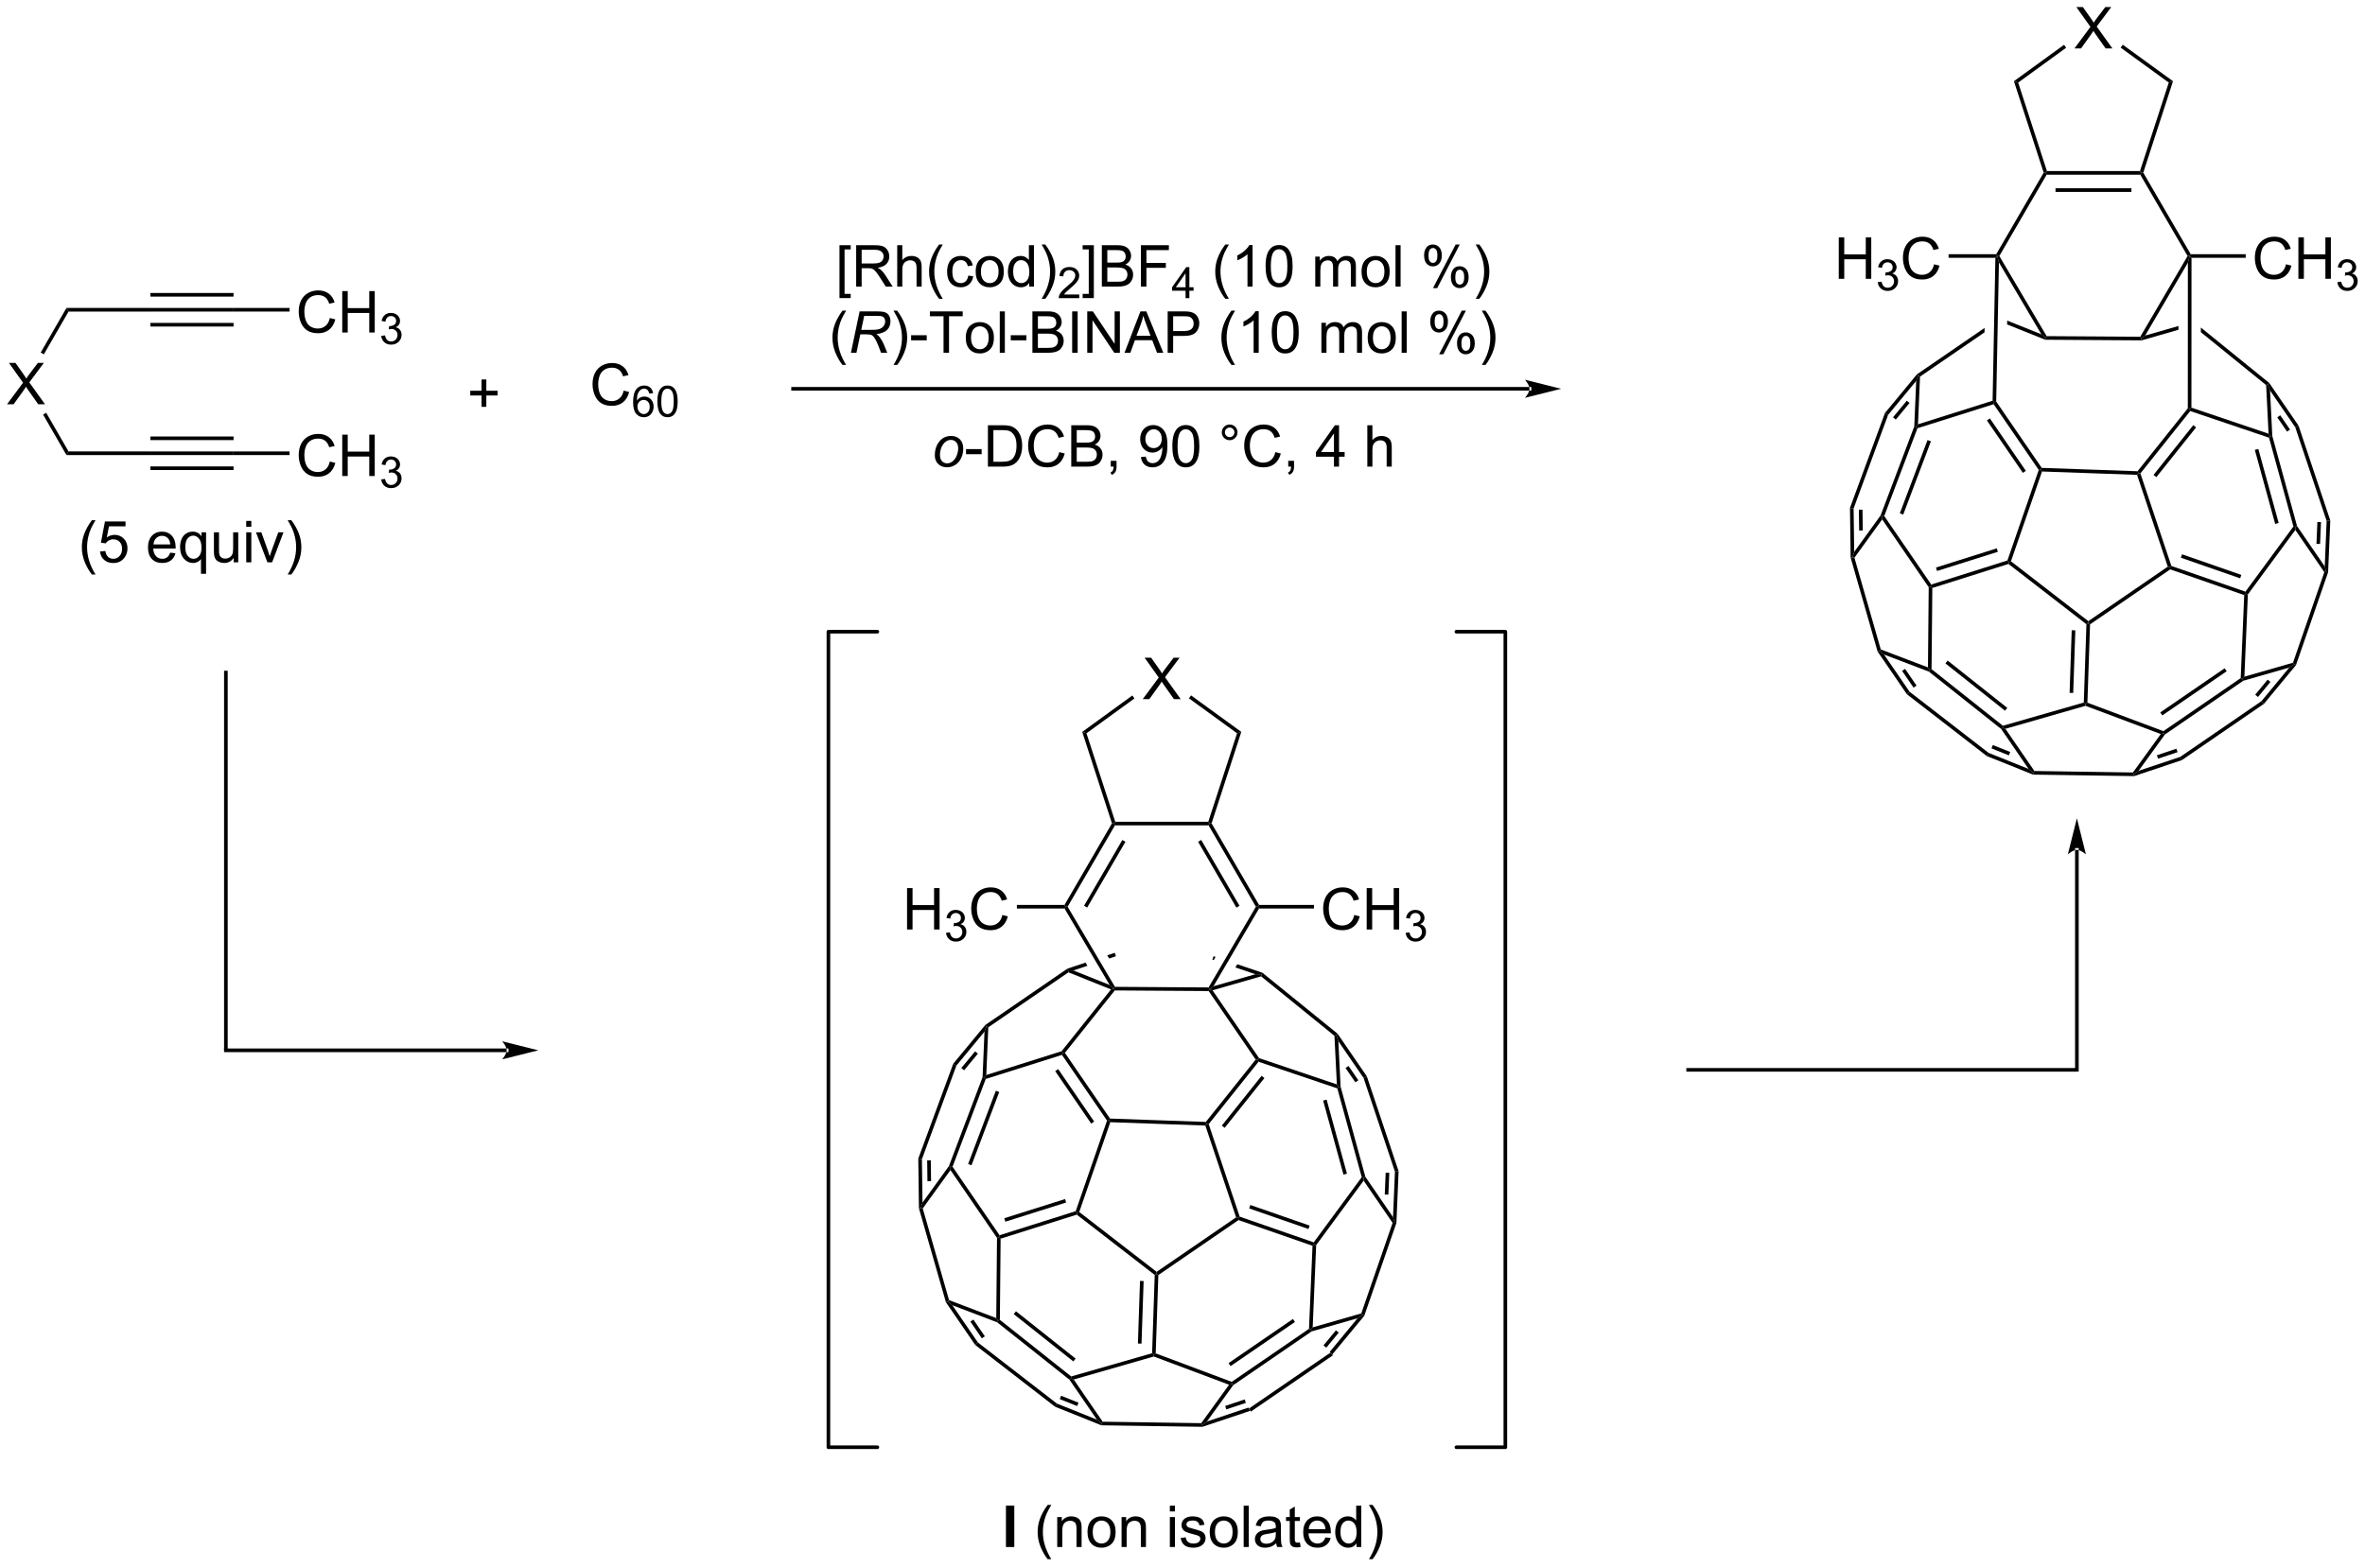 <?xml version="1.0" encoding="UTF-8"?>
<!DOCTYPE svg PUBLIC '-//W3C//DTD SVG 1.0//EN'
          'http://www.w3.org/TR/2001/REC-SVG-20010904/DTD/svg10.dtd'>
<svg stroke-dasharray="none" shape-rendering="auto" xmlns="http://www.w3.org/2000/svg" font-family="'Dialog'" text-rendering="auto" width="897" fill-opacity="1" color-interpolation="auto" color-rendering="auto" preserveAspectRatio="xMidYMid meet" font-size="12px" viewBox="0 0 897 595" fill="black" xmlns:xlink="http://www.w3.org/1999/xlink" stroke="black" image-rendering="auto" stroke-miterlimit="10" stroke-linecap="square" stroke-linejoin="miter" font-style="normal" stroke-width="1" height="595" stroke-dashoffset="0" font-weight="normal" stroke-opacity="1"
><!--Generated by the Batik Graphics2D SVG Generator--><defs id="genericDefs"
  /><g
  ><defs id="defs1"
    ><clipPath clipPathUnits="userSpaceOnUse" id="clipPath1"
      ><path d="M0.683 1.596 L337.012 1.596 L337.012 224.422 L0.683 224.422 L0.683 1.596 Z"
      /></clipPath
      ><clipPath clipPathUnits="userSpaceOnUse" id="clipPath2"
      ><path d="M4.553 44.612 L4.553 261.242 L331.53 261.242 L331.53 44.612 Z"
      /></clipPath
    ></defs
    ><g transform="scale(2.667,2.667) translate(-0.683,-1.596) matrix(1.029,0,0,1.029,-4,-44.292)"
    ><path d="M188.422 231.59 L188.762 231.963 L177.412 239.75 L177.187 239.299 Z" stroke="none" clip-path="url(#clipPath2)"
    /></g
    ><g transform="matrix(2.743,0,0,2.743,-12.489,-122.368)"
    ><path d="M189.279 228.613 L187.556 230.695 L187.941 231.013 L189.664 228.932 L189.279 228.613 ZM192.975 226.479 L192.267 226.942 L188.422 231.59 L188.762 231.963 L193.196 226.603 L192.975 226.479 Z" stroke="none" clip-path="url(#clipPath2)"
    /></g
    ><g transform="matrix(2.743,0,0,2.743,-12.489,-122.368)"
    ><path d="M176.662 238.169 L173.962 239.073 L174.121 239.547 L176.821 238.643 L176.662 238.169 ZM177.187 239.299 L171.438 241.223 L170.779 241.707 L170.818 241.958 L177.412 239.75 L177.187 239.299 Z" stroke="none" clip-path="url(#clipPath2)"
    /></g
    ><g transform="matrix(2.743,0,0,2.743,-12.489,-122.368)"
    ><path d="M171.438 241.223 L170.779 241.707 L170.653 241.455 L174.5 236.139 L174.895 236.02 L175.072 236.202 Z" stroke="none" clip-path="url(#clipPath2)"
    /></g
    ><g transform="matrix(2.743,0,0,2.743,-12.489,-122.368)"
    ><path d="M170.653 241.455 L170.779 241.707 L170.818 241.958 L156.841 241.749 L156.891 241.5 L157.024 241.251 Z" stroke="none" clip-path="url(#clipPath2)"
    /></g
    ><g transform="matrix(2.743,0,0,2.743,-12.489,-122.368)"
    ><path d="M175.072 236.202 L174.895 236.02 L174.861 235.74 L185.554 228.404 L185.798 228.539 L185.906 228.768 ZM174.711 233.562 L183.612 227.456 L183.329 227.044 L174.429 233.15 Z" stroke="none" clip-path="url(#clipPath2)"
    /></g
    ><g transform="matrix(2.743,0,0,2.743,-12.489,-122.368)"
    ><path d="M174.861 235.74 L174.895 236.02 L174.5 236.139 L164.089 232.235 L164.1 231.972 L164.355 231.801 Z" stroke="none" clip-path="url(#clipPath2)"
    /></g
    ><g transform="matrix(2.743,0,0,2.743,-12.489,-122.368)"
    ><path d="M185.906 228.768 L185.798 228.539 L186.062 228.203 L192.781 226.274 L192.975 226.479 L192.267 226.942 Z" stroke="none" clip-path="url(#clipPath2)"
    /></g
    ><g transform="matrix(2.743,0,0,2.743,-12.489,-122.368)"
    ><path d="M186.062 228.203 L185.798 228.539 L185.554 228.404 L186.038 216.918 L186.296 216.743 L186.542 216.83 Z" stroke="none" clip-path="url(#clipPath2)"
    /></g
    ><g transform="matrix(2.743,0,0,2.743,-12.489,-122.368)"
    ><path d="M193.196 226.603 L192.975 226.479 L192.781 226.274 L197.112 213.751 L197.389 213.714 L197.638 213.761 Z" stroke="none" clip-path="url(#clipPath2)"
    /></g
    ><g transform="matrix(2.743,0,0,2.743,-12.489,-122.368)"
    ><path d="M157.024 241.251 L156.891 241.5 L156.218 240.96 L152.431 235.441 L152.616 235.269 L153.019 235.414 Z" stroke="none" clip-path="url(#clipPath2)"
    /></g
    ><g transform="matrix(2.743,0,0,2.743,-12.489,-122.368)"
    ><path d="M151.278 237.658 L151.092 238.122 L153.496 239.086 L153.683 238.622 L151.278 237.658 ZM150.695 238.745 L150.444 239.183 L156.841 241.749 L156.891 241.5 L156.218 240.96 L150.695 238.745 Z" stroke="none" clip-path="url(#clipPath2)"
    /></g
    ><g transform="matrix(2.743,0,0,2.743,-12.489,-122.368)"
    ><path d="M164.355 231.801 L164.1 231.972 L163.856 231.782 L164.221 220.952 L164.475 220.833 L164.721 220.968 ZM162.393 230.455 L162.685 221.8 L162.185 221.783 L161.894 230.438 Z" stroke="none" clip-path="url(#clipPath2)"
    /></g
    ><g transform="matrix(2.743,0,0,2.743,-12.489,-122.368)"
    ><path d="M163.856 231.782 L164.1 231.972 L164.089 232.235 L153.019 235.414 L152.616 235.269 L152.671 234.993 Z" stroke="none" clip-path="url(#clipPath2)"
    /></g
    ><g transform="matrix(2.743,0,0,2.743,-12.489,-122.368)"
    ><path d="M186.204 216.447 L186.296 216.743 L186.038 216.918 L175.805 213.363 L175.768 213.085 L175.966 212.889 ZM185.639 214.127 L177.439 211.277 L177.275 211.75 L185.475 214.599 Z" stroke="none" clip-path="url(#clipPath2)"
    /></g
    ><g transform="matrix(2.743,0,0,2.743,-12.489,-122.368)"
    ><path d="M186.542 216.83 L186.296 216.743 L186.204 216.447 L192.842 207.433 L193.115 207.483 L193.108 207.915 Z" stroke="none" clip-path="url(#clipPath2)"
    /></g
    ><g transform="matrix(2.743,0,0,2.743,-12.489,-122.368)"
    ><path d="M197.171 212.954 L197.389 213.714 L197.112 213.751 L193.108 207.915 L193.115 207.483 L193.345 207.376 Z" stroke="none" clip-path="url(#clipPath2)"
    /></g
    ><g transform="matrix(2.743,0,0,2.743,-12.489,-122.368)"
    ><path d="M196.155 206.807 L196.027 209.828 L196.527 209.849 L196.654 206.828 L196.155 206.807 ZM197.94 206.601 L197.436 206.672 L197.171 212.954 L197.389 213.714 L197.638 213.761 L197.94 206.601 Z" stroke="none" clip-path="url(#clipPath2)"
    /></g
    ><g transform="matrix(2.743,0,0,2.743,-12.489,-122.368)"
    ><path d="M175.471 212.986 L175.768 213.085 L175.805 213.363 L164.721 220.968 L164.475 220.833 L164.484 220.524 Z" stroke="none" clip-path="url(#clipPath2)"
    /></g
    ><g transform="matrix(2.743,0,0,2.743,-12.489,-122.368)"
    ><path d="M175.966 212.889 L175.768 213.085 L175.471 212.986 L171.22 200.288 L171.402 200.044 L171.683 200.094 Z" stroke="none" clip-path="url(#clipPath2)"
    /></g
    ><g transform="matrix(2.743,0,0,2.743,-12.489,-122.368)"
    ><path d="M164.484 220.524 L164.475 220.833 L164.221 220.952 L153.44 212.612 L153.489 212.334 L153.784 212.246 Z" stroke="none" clip-path="url(#clipPath2)"
    /></g
    ><g transform="matrix(2.743,0,0,2.743,-12.489,-122.368)"
    ><path d="M171.285 199.79 L171.402 200.044 L171.22 200.288 L158.08 199.826 L157.904 199.569 L158.039 199.324 Z" stroke="none" clip-path="url(#clipPath2)"
    /></g
    ><g transform="matrix(2.743,0,0,2.743,-12.489,-122.368)"
    ><path d="M171.683 200.094 L171.402 200.044 L171.285 199.79 L178.178 191.162 L178.488 191.173 L178.574 191.466 ZM173.889 200.607 L179.386 193.724 L178.996 193.412 L173.498 200.294 Z" stroke="none" clip-path="url(#clipPath2)"
    /></g
    ><g transform="matrix(2.743,0,0,2.743,-12.489,-122.368)"
    ><path d="M153.784 212.246 L153.489 212.334 L153.294 212.134 L157.626 199.607 L157.904 199.569 L158.08 199.826 Z" stroke="none" clip-path="url(#clipPath2)"
    /></g
    ><g transform="matrix(2.743,0,0,2.743,-12.489,-122.368)"
    ><path d="M153.294 212.134 L153.489 212.334 L153.44 212.612 L142.911 215.937 L142.663 215.753 L142.764 215.459 ZM151.819 210.457 L143.416 213.11 L143.567 213.587 L151.969 210.933 Z" stroke="none" clip-path="url(#clipPath2)"
    /></g
    ><g transform="matrix(2.743,0,0,2.743,-12.489,-122.368)"
    ><path d="M145.033 225.977 L144.722 226.369 L152.967 232.914 L153.278 232.522 L145.033 225.977 ZM142.806 227.162 L142.555 227.282 L142.429 227.502 L152.431 235.441 L152.616 235.269 L152.671 234.993 L142.806 227.162 Z" stroke="none" clip-path="url(#clipPath2)"
    /></g
    ><g transform="matrix(2.743,0,0,2.743,-12.489,-122.368)"
    ><path d="M158.039 199.324 L157.904 199.569 L157.626 199.607 L151.391 190.518 L151.492 190.224 L151.803 190.235 ZM155.846 199.733 L150.871 192.483 L150.459 192.766 L155.434 200.016 Z" stroke="none" clip-path="url(#clipPath2)"
    /></g
    ><g transform="matrix(2.743,0,0,2.743,-12.489,-122.368)"
    ><path d="M142.308 226.92 L142.555 227.282 L142.429 227.502 L136.236 225.143 L135.577 224.624 L135.782 224.435 Z" stroke="none" clip-path="url(#clipPath2)"
    /></g
    ><g transform="matrix(2.743,0,0,2.743,-12.489,-122.368)"
    ><path d="M150.695 238.745 L150.444 239.183 L139.4 230.639 L139.768 230.291 Z" stroke="none" clip-path="url(#clipPath2)"
    /></g
    ><g transform="matrix(2.743,0,0,2.743,-12.489,-122.368)"
    ><path d="M193.549 193.483 L193.097 193.708 L197.436 206.672 L197.94 206.601 L193.549 193.483 Z" stroke="none" clip-path="url(#clipPath2)"
    /></g
    ><g transform="matrix(2.743,0,0,2.743,-12.489,-122.368)"
    ><path d="M189.501 187.583 L189.315 187.754 L189.609 188.624 L193.097 193.708 L193.549 193.483 L189.501 187.583 ZM191.018 192.049 L190.606 192.332 L191.964 194.311 L192.376 194.028 L191.018 192.049 Z" stroke="none" clip-path="url(#clipPath2)"
    /></g
    ><g transform="matrix(2.743,0,0,2.743,-12.489,-122.368)"
    ><path d="M142.764 215.459 L142.663 215.753 L142.412 215.83 L135.978 206.452 L135.984 206.018 L136.264 205.984 Z" stroke="none" clip-path="url(#clipPath2)"
    /></g
    ><g transform="matrix(2.743,0,0,2.743,-12.489,-122.368)"
    ><path d="M189.405 194.6 L189.673 194.954 L189.467 195.148 L178.574 191.466 L178.488 191.173 L178.648 190.963 Z" stroke="none" clip-path="url(#clipPath2)"
    /></g
    ><g transform="matrix(2.743,0,0,2.743,-12.489,-122.368)"
    ><path d="M189.921 194.914 L189.673 194.954 L189.405 194.6 L189.071 187.878 L189.315 187.754 L189.609 188.624 Z" stroke="none" clip-path="url(#clipPath2)"
    /></g
    ><g transform="matrix(2.743,0,0,2.743,-12.489,-122.368)"
    ><path d="M139.768 230.291 L139.4 230.639 L135.348 224.732 L135.577 224.624 L136.236 225.143 ZM140.729 229.438 L139.144 227.127 L138.731 227.41 L140.316 229.72 Z" stroke="none" clip-path="url(#clipPath2)"
    /></g
    ><g transform="matrix(2.743,0,0,2.743,-12.489,-122.368)"
    ><path d="M135.782 224.435 L135.577 224.624 L135.348 224.732 L131.618 211.742 L131.868 211.706 L132.142 211.753 Z" stroke="none" clip-path="url(#clipPath2)"
    /></g
    ><g transform="matrix(2.743,0,0,2.743,-12.489,-122.368)"
    ><path d="M132.108 210.947 L131.868 211.706 L131.618 211.742 L131.526 204.852 L132.028 204.938 ZM133.294 207.985 L133.256 205.103 L132.756 205.109 L132.794 207.992 Z" stroke="none" clip-path="url(#clipPath2)"
    /></g
    ><g transform="matrix(2.743,0,0,2.743,-12.489,-122.368)"
    ><path d="M132.142 211.753 L131.868 211.706 L132.108 210.947 L135.762 205.898 L135.984 206.018 L135.978 206.452 Z" stroke="none" clip-path="url(#clipPath2)"
    /></g
    ><g transform="matrix(2.743,0,0,2.743,-12.489,-122.368)"
    ><path d="M178.648 190.963 L178.488 191.173 L178.178 191.162 L171.677 181.687 L171.809 181.438 L172.212 181.583 Z" stroke="none" clip-path="url(#clipPath2)"
    /></g
    ><g transform="matrix(2.743,0,0,2.743,-12.489,-122.368)"
    ><path d="M132.028 204.938 L131.526 204.852 L136.361 191.737 L136.801 191.99 Z" stroke="none" clip-path="url(#clipPath2)"
    /></g
    ><g transform="matrix(2.743,0,0,2.743,-12.489,-122.368)"
    ><path d="M189.501 187.583 L189.315 187.754 L189.071 187.878 L178.93 179.654 L178.986 179.378 L179.109 179.155 Z" stroke="none" clip-path="url(#clipPath2)"
    /></g
    ><g transform="matrix(2.743,0,0,2.743,-12.489,-122.368)"
    ><path d="M172.356 176.873 L172.195 177.346 L172.375 177.407 L172.633 176.966 L172.633 176.966 L172.356 176.873 ZM175.632 177.98 L175.374 178.421 L175.374 178.421 L178.148 179.358 L178.986 179.378 L179.109 179.155 L175.632 177.98 Z" stroke="none" clip-path="url(#clipPath2)"
    /></g
    ><g transform="matrix(2.743,0,0,2.743,-12.489,-122.368)"
    ><path d="M178.148 179.358 L178.986 179.378 L178.93 179.654 L172.212 181.583 L171.809 181.438 L172.341 181.025 Z" stroke="none" clip-path="url(#clipPath2)"
    /></g
    ><g transform="matrix(2.743,0,0,2.743,-12.489,-122.368)"
    ><path d="M142.25 195.477 L138.418 205.608 L138.885 205.785 L142.718 195.654 L142.25 195.477 ZM140.417 193.592 L135.762 205.898 L135.984 206.018 L136.264 205.984 L140.856 193.844 L140.665 193.643 L140.417 193.592 Z" stroke="none" clip-path="url(#clipPath2)"
    /></g
    ><g transform="matrix(2.743,0,0,2.743,-12.489,-122.368)"
    ><path d="M140.856 193.844 L140.665 193.643 L140.93 193.297 L151.344 190.008 L151.492 190.224 L151.391 190.518 Z" stroke="none" clip-path="url(#clipPath2)"
    /></g
    ><g transform="matrix(2.743,0,0,2.743,-12.489,-122.368)"
    ><path d="M140.93 193.297 L140.665 193.643 L140.417 193.592 L140.683 187.297 L140.964 186.565 L141.208 186.701 Z" stroke="none" clip-path="url(#clipPath2)"
    /></g
    ><g transform="matrix(2.743,0,0,2.743,-12.489,-122.368)"
    ><path d="M158.698 176.397 L157.658 176.745 L157.658 176.745 L157.918 177.186 L157.918 177.186 L158.857 176.871 L158.698 176.397 ZM154.652 177.752 L152.144 178.591 L152.257 178.817 L152.981 178.838 L154.912 178.192 L154.912 178.192 L154.652 177.752 Z" stroke="none" clip-path="url(#clipPath2)"
    /></g
    ><g transform="matrix(2.743,0,0,2.743,-12.489,-122.368)"
    ><path d="M136.801 191.99 L136.361 191.737 L140.794 186.379 L140.964 186.565 L140.683 187.297 ZM137.862 192.649 L139.765 190.348 L139.38 190.03 L137.476 192.33 Z" stroke="none" clip-path="url(#clipPath2)"
    /></g
    ><g transform="matrix(2.743,0,0,2.743,-12.489,-122.368)"
    ><path d="M171.667 181.187 L171.809 181.438 L171.677 181.687 L158.698 181.603 L158.578 181.353 L158.721 181.104 Z" stroke="none" clip-path="url(#clipPath2)"
    /></g
    ><g transform="matrix(2.743,0,0,2.743,-12.489,-122.368)"
    ><path d="M151.803 190.235 L151.492 190.224 L151.344 190.008 L158.173 181.459 L158.578 181.353 L158.698 181.603 Z" stroke="none" clip-path="url(#clipPath2)"
    /></g
    ><g transform="matrix(2.743,0,0,2.743,-12.489,-122.368)"
    ><path d="M141.208 186.701 L140.964 186.565 L140.794 186.379 L152.144 178.591 L152.257 178.817 L152.288 179.099 Z" stroke="none" clip-path="url(#clipPath2)"
    /></g
    ><g transform="matrix(2.743,0,0,2.743,-12.489,-122.368)"
    ><path d="M157.989 180.847 L158.578 181.353 L158.173 181.459 L152.288 179.099 L152.257 178.817 L152.981 178.838 Z" stroke="none" clip-path="url(#clipPath2)"
    /></g
    ><g transform="matrix(2.743,0,0,2.743,-12.489,-122.368)"
    ><path d="M142.806 227.162 L142.555 227.282 L142.308 226.92 L142.412 215.83 L142.663 215.753 L142.911 215.937 Z" stroke="none" clip-path="url(#clipPath2)"
    /></g
    ><g transform="matrix(2.743,0,0,2.743,-12.489,-122.368)"
    ><path d="M193.345 207.376 L193.115 207.483 L192.842 207.433 L189.467 195.148 L189.673 194.954 L189.921 194.914 ZM190.8 206.943 L187.988 196.706 L187.506 196.838 L190.318 207.076 Z" stroke="none" clip-path="url(#clipPath2)"
    /></g
    ><g transform="matrix(2.743,0,0,2.743,-12.489,-122.368)"
    ><path d="M5.526 100.528 L7.739 97.544 L5.786 94.802 L6.689 94.802 L7.729 96.27 Q8.052 96.726 8.19 96.974 Q8.38 96.661 8.643 96.32 L9.794 94.802 L10.619 94.802 L8.606 97.5 L10.775 100.528 L9.838 100.528 L8.395 98.484 Q8.275 98.309 8.145 98.101 Q7.955 98.414 7.872 98.531 L6.434 100.528 L5.526 100.528 Z" stroke="none" clip-path="url(#clipPath2)"
    /></g
    ><g transform="matrix(2.743,0,0,2.743,-12.489,-122.368)"
    ><path d="M10.51 101.953 L10.943 101.703 L14.031 107.053 L13.743 107.553 Z" stroke="none" clip-path="url(#clipPath2)"
    /></g
    ><g transform="matrix(2.743,0,0,2.743,-12.489,-122.368)"
    ><path d="M10.616 93.619 L10.183 93.369 L13.743 87.204 L14.031 87.704 Z" stroke="none" clip-path="url(#clipPath2)"
    /></g
    ><g transform="matrix(2.743,0,0,2.743,-12.489,-122.368)"
    ><path d="M13.743 107.553 L14.031 107.053 L25.347 107.053 L25.347 107.553 Z" stroke="none" clip-path="url(#clipPath2)"
    /></g
    ><g transform="matrix(2.743,0,0,2.743,-12.489,-122.368)"
    ><path d="M14.031 87.704 L13.743 87.204 L25.347 87.204 L25.347 87.704 Z" stroke="none" clip-path="url(#clipPath2)"
    /></g
    ><g transform="matrix(2.743,0,0,2.743,-12.489,-122.368)"
    ><path d="M71.135 100.883 L71.135 99.312 L69.575 99.312 L69.575 98.656 L71.135 98.656 L71.135 97.099 L71.799 97.099 L71.799 98.656 L73.356 98.656 L73.356 99.312 L71.799 99.312 L71.799 100.883 L71.135 100.883 Z" stroke="none" clip-path="url(#clipPath2)"
    /></g
    ><g transform="matrix(2.743,0,0,2.743,-12.489,-122.368)"
    ><path d="M90.792 98.638 L91.55 98.828 Q91.313 99.763 90.693 100.255 Q90.073 100.744 89.18 100.744 Q88.253 100.744 87.672 100.367 Q87.094 99.989 86.79 99.275 Q86.487 98.559 86.487 97.739 Q86.487 96.843 86.829 96.179 Q87.172 95.513 87.802 95.166 Q88.433 94.82 89.191 94.82 Q90.05 94.82 90.636 95.257 Q91.222 95.695 91.454 96.489 L90.706 96.663 Q90.508 96.038 90.128 95.755 Q89.751 95.468 89.175 95.468 Q88.516 95.468 88.071 95.786 Q87.628 96.101 87.448 96.635 Q87.269 97.169 87.269 97.734 Q87.269 98.466 87.482 99.01 Q87.696 99.554 88.144 99.825 Q88.594 100.093 89.118 100.093 Q89.753 100.093 90.193 99.726 Q90.636 99.359 90.792 98.638 Z" stroke="none" clip-path="url(#clipPath2)"
    /></g
    ><g transform="matrix(2.743,0,0,2.743,-12.489,-122.368)"
    ><path d="M94.853 99.001 L94.327 99.042 Q94.257 98.732 94.128 98.591 Q93.915 98.366 93.601 98.366 Q93.349 98.366 93.159 98.507 Q92.909 98.689 92.765 99.038 Q92.622 99.386 92.616 100.031 Q92.808 99.739 93.083 99.599 Q93.359 99.458 93.659 99.458 Q94.187 99.458 94.558 99.847 Q94.929 100.236 94.929 100.851 Q94.929 101.255 94.753 101.603 Q94.579 101.948 94.275 102.134 Q93.97 102.32 93.583 102.32 Q92.925 102.32 92.509 101.835 Q92.093 101.349 92.093 100.236 Q92.093 98.989 92.552 98.425 Q92.954 97.933 93.634 97.933 Q94.14 97.933 94.464 98.218 Q94.788 98.501 94.853 99.001 ZM92.698 100.853 Q92.698 101.126 92.814 101.376 Q92.931 101.624 93.138 101.755 Q93.347 101.884 93.575 101.884 Q93.909 101.884 94.15 101.614 Q94.39 101.345 94.39 100.882 Q94.39 100.437 94.152 100.181 Q93.915 99.925 93.554 99.925 Q93.197 99.925 92.947 100.181 Q92.698 100.437 92.698 100.853 ZM95.453 100.126 Q95.453 99.364 95.61 98.902 Q95.766 98.437 96.074 98.185 Q96.385 97.933 96.854 97.933 Q97.199 97.933 97.459 98.072 Q97.721 98.21 97.891 98.474 Q98.061 98.736 98.156 99.112 Q98.254 99.487 98.254 100.126 Q98.254 100.882 98.098 101.347 Q97.944 101.812 97.633 102.066 Q97.324 102.32 96.854 102.32 Q96.233 102.32 95.877 101.872 Q95.453 101.337 95.453 100.126 ZM95.994 100.126 Q95.994 101.185 96.242 101.534 Q96.49 101.884 96.854 101.884 Q97.217 101.884 97.463 101.532 Q97.711 101.181 97.711 100.126 Q97.711 99.066 97.463 98.718 Q97.217 98.368 96.848 98.368 Q96.485 98.368 96.268 98.677 Q95.994 99.07 95.994 100.126 Z" stroke="none" clip-path="url(#clipPath2)"
    /></g
    ><g transform="matrix(2.743,0,0,2.743,-12.489,-122.368)"
    ><path d="M25.347 87.704 L25.347 87.204 L36.847 87.204 L36.847 87.704 ZM25.347 85.634 L36.847 85.634 L36.847 85.134 L25.347 85.134 ZM25.347 89.774 L36.847 89.774 L36.847 89.274 L25.347 89.274 Z" stroke="none" clip-path="url(#clipPath2)"
    /></g
    ><g transform="matrix(2.743,0,0,2.743,-12.489,-122.368)"
    ><path d="M25.347 107.553 L25.347 107.053 L36.847 107.053 L36.847 107.553 ZM25.347 105.483 L36.847 105.483 L36.847 104.983 L25.347 104.983 ZM25.347 109.623 L36.847 109.623 L36.847 109.123 L25.347 109.123 Z" stroke="none" clip-path="url(#clipPath2)"
    /></g
    ><g transform="matrix(2.743,0,0,2.743,-12.489,-122.368)"
    ><path d="M50.161 88.596 L50.919 88.786 Q50.682 89.721 50.063 90.213 Q49.443 90.703 48.55 90.703 Q47.623 90.703 47.042 90.325 Q46.464 89.947 46.159 89.234 Q45.857 88.518 45.857 87.697 Q45.857 86.801 46.198 86.137 Q46.542 85.471 47.172 85.124 Q47.802 84.778 48.56 84.778 Q49.419 84.778 50.005 85.216 Q50.591 85.653 50.823 86.447 L50.076 86.622 Q49.878 85.997 49.498 85.713 Q49.12 85.426 48.544 85.426 Q47.886 85.426 47.44 85.744 Q46.998 86.059 46.818 86.593 Q46.638 87.127 46.638 87.692 Q46.638 88.424 46.852 88.968 Q47.065 89.512 47.513 89.783 Q47.964 90.051 48.487 90.051 Q49.123 90.051 49.563 89.684 Q50.005 89.317 50.161 88.596 ZM51.876 90.603 L51.876 84.877 L52.634 84.877 L52.634 87.228 L55.611 87.228 L55.611 84.877 L56.369 84.877 L56.369 90.603 L55.611 90.603 L55.611 87.903 L52.634 87.903 L52.634 90.603 L51.876 90.603 Z" stroke="none" clip-path="url(#clipPath2)"
    /></g
    ><g transform="matrix(2.743,0,0,2.743,-12.489,-122.368)"
    ><path d="M57.265 91.069 L57.792 90.998 Q57.884 91.448 58.101 91.645 Q58.32 91.842 58.634 91.842 Q59.005 91.842 59.261 91.584 Q59.519 91.326 59.519 90.946 Q59.519 90.582 59.281 90.348 Q59.044 90.112 58.677 90.112 Q58.529 90.112 58.306 90.17 L58.365 89.707 Q58.417 89.713 58.449 89.713 Q58.786 89.713 59.056 89.537 Q59.326 89.362 59.326 88.995 Q59.326 88.706 59.128 88.516 Q58.933 88.325 58.623 88.325 Q58.314 88.325 58.109 88.518 Q57.904 88.711 57.845 89.098 L57.318 89.004 Q57.415 88.473 57.757 88.182 Q58.101 87.891 58.611 87.891 Q58.962 87.891 59.257 88.041 Q59.554 88.192 59.71 88.454 Q59.867 88.713 59.867 89.006 Q59.867 89.285 59.716 89.514 Q59.568 89.743 59.275 89.877 Q59.656 89.965 59.867 90.243 Q60.078 90.518 60.078 90.934 Q60.078 91.496 59.667 91.889 Q59.257 92.28 58.63 92.28 Q58.066 92.28 57.691 91.944 Q57.318 91.606 57.265 91.069 Z" stroke="none" clip-path="url(#clipPath2)"
    /></g
    ><g transform="matrix(2.743,0,0,2.743,-12.489,-122.368)"
    ><path d="M36.847 87.704 L36.847 87.204 L44.592 87.204 L44.592 87.704 Z" stroke="none" clip-path="url(#clipPath2)"
    /></g
    ><g transform="matrix(2.743,0,0,2.743,-12.489,-122.368)"
    ><path d="M50.161 108.445 L50.919 108.635 Q50.682 109.57 50.063 110.062 Q49.443 110.552 48.55 110.552 Q47.623 110.552 47.042 110.174 Q46.464 109.797 46.159 109.083 Q45.857 108.367 45.857 107.547 Q45.857 106.651 46.198 105.987 Q46.542 105.32 47.172 104.974 Q47.802 104.627 48.56 104.627 Q49.419 104.627 50.005 105.065 Q50.591 105.502 50.823 106.297 L50.076 106.471 Q49.878 105.846 49.498 105.562 Q49.12 105.276 48.544 105.276 Q47.886 105.276 47.44 105.594 Q46.998 105.909 46.818 106.443 Q46.638 106.976 46.638 107.541 Q46.638 108.273 46.852 108.818 Q47.065 109.362 47.513 109.633 Q47.964 109.901 48.487 109.901 Q49.123 109.901 49.563 109.534 Q50.005 109.166 50.161 108.445 ZM51.876 110.453 L51.876 104.726 L52.634 104.726 L52.634 107.078 L55.611 107.078 L55.611 104.726 L56.369 104.726 L56.369 110.453 L55.611 110.453 L55.611 107.752 L52.634 107.752 L52.634 110.453 L51.876 110.453 Z" stroke="none" clip-path="url(#clipPath2)"
    /></g
    ><g transform="matrix(2.743,0,0,2.743,-12.489,-122.368)"
    ><path d="M57.265 110.918 L57.792 110.848 Q57.884 111.297 58.101 111.494 Q58.32 111.692 58.634 111.692 Q59.005 111.692 59.261 111.434 Q59.519 111.176 59.519 110.795 Q59.519 110.432 59.281 110.198 Q59.044 109.961 58.677 109.961 Q58.529 109.961 58.306 110.02 L58.365 109.557 Q58.417 109.563 58.449 109.563 Q58.786 109.563 59.056 109.387 Q59.326 109.211 59.326 108.844 Q59.326 108.555 59.128 108.365 Q58.933 108.174 58.623 108.174 Q58.314 108.174 58.109 108.368 Q57.904 108.561 57.845 108.948 L57.318 108.854 Q57.415 108.323 57.757 108.031 Q58.101 107.74 58.611 107.74 Q58.962 107.74 59.257 107.891 Q59.554 108.041 59.71 108.303 Q59.867 108.563 59.867 108.856 Q59.867 109.135 59.716 109.364 Q59.568 109.592 59.275 109.727 Q59.656 109.815 59.867 110.092 Q60.078 110.368 60.078 110.784 Q60.078 111.346 59.667 111.739 Q59.257 112.129 58.63 112.129 Q58.066 112.129 57.691 111.793 Q57.318 111.455 57.265 110.918 Z" stroke="none" clip-path="url(#clipPath2)"
    /></g
    ><g transform="matrix(2.743,0,0,2.743,-12.489,-122.368)"
    ><path d="M36.847 107.553 L36.847 107.053 L44.592 107.053 L44.592 107.553 Z" stroke="none" clip-path="url(#clipPath2)"
    /></g
    ><g transform="matrix(2.743,0,0,2.743,-12.489,-122.368)"
    ><path d="M17.258 124.07 Q16.675 123.336 16.271 122.351 Q15.87 121.364 15.87 120.31 Q15.87 119.38 16.172 118.528 Q16.524 117.541 17.258 116.56 L17.761 116.56 Q17.289 117.372 17.136 117.721 Q16.899 118.26 16.761 118.846 Q16.594 119.575 16.594 120.315 Q16.594 122.192 17.761 124.07 L17.258 124.07 ZM18.383 120.885 L19.12 120.823 Q19.203 121.362 19.5 121.633 Q19.8 121.903 20.222 121.903 Q20.73 121.903 21.081 121.521 Q21.433 121.138 21.433 120.505 Q21.433 119.903 21.094 119.557 Q20.758 119.208 20.211 119.208 Q19.87 119.208 19.597 119.364 Q19.323 119.518 19.167 119.763 L18.508 119.677 L19.063 116.737 L21.909 116.737 L21.909 117.409 L19.625 117.409 L19.315 118.948 Q19.831 118.588 20.399 118.588 Q21.149 118.588 21.664 119.109 Q22.18 119.627 22.18 120.442 Q22.18 121.221 21.727 121.786 Q21.175 122.484 20.222 122.484 Q19.44 122.484 18.946 122.047 Q18.453 121.607 18.383 120.885 ZM28.089 121.049 L28.815 121.138 Q28.643 121.776 28.177 122.127 Q27.714 122.479 26.992 122.479 Q26.081 122.479 25.547 121.919 Q25.016 121.357 25.016 120.346 Q25.016 119.299 25.555 118.721 Q26.094 118.143 26.953 118.143 Q27.784 118.143 28.31 118.711 Q28.839 119.276 28.839 120.302 Q28.839 120.364 28.836 120.489 L25.742 120.489 Q25.782 121.174 26.128 121.539 Q26.477 121.901 26.995 121.901 Q27.383 121.901 27.657 121.698 Q27.93 121.495 28.089 121.049 ZM25.782 119.911 L28.097 119.911 Q28.05 119.388 27.831 119.127 Q27.495 118.721 26.961 118.721 Q26.477 118.721 26.146 119.047 Q25.815 119.37 25.782 119.911 ZM32.343 123.976 L32.343 121.942 Q32.179 122.174 31.884 122.328 Q31.59 122.479 31.257 122.479 Q30.52 122.479 29.986 121.89 Q29.452 121.299 29.452 120.271 Q29.452 119.646 29.668 119.151 Q29.887 118.653 30.299 118.398 Q30.71 118.143 31.202 118.143 Q31.973 118.143 32.413 118.791 L32.413 118.237 L33.046 118.237 L33.046 123.976 L32.343 123.976 ZM30.176 120.299 Q30.176 121.099 30.512 121.5 Q30.848 121.901 31.317 121.901 Q31.765 121.901 32.087 121.521 Q32.413 121.138 32.413 120.362 Q32.413 119.534 32.072 119.117 Q31.731 118.698 31.27 118.698 Q30.811 118.698 30.494 119.086 Q30.176 119.474 30.176 120.299 ZM36.867 122.385 L36.867 121.776 Q36.383 122.479 35.55 122.479 Q35.183 122.479 34.865 122.338 Q34.547 122.198 34.391 121.984 Q34.237 121.771 34.175 121.463 Q34.133 121.255 34.133 120.807 L34.133 118.237 L34.836 118.237 L34.836 120.536 Q34.836 121.088 34.878 121.278 Q34.946 121.557 35.159 121.716 Q35.375 121.872 35.69 121.872 Q36.008 121.872 36.284 121.711 Q36.563 121.549 36.677 121.271 Q36.792 120.989 36.792 120.458 L36.792 118.237 L37.495 118.237 L37.495 122.385 L36.867 122.385 ZM38.6 117.466 L38.6 116.659 L39.304 116.659 L39.304 117.466 L38.6 117.466 ZM38.6 122.385 L38.6 118.237 L39.304 118.237 L39.304 122.385 L38.6 122.385 ZM41.526 122.385 L39.948 118.237 L40.69 118.237 L41.581 120.721 Q41.727 121.122 41.847 121.557 Q41.94 121.229 42.11 120.768 L43.032 118.237 L43.753 118.237 L42.183 122.385 L41.526 122.385 ZM44.836 124.07 L44.331 124.07 Q45.5 122.192 45.5 120.315 Q45.5 119.581 45.331 118.857 Q45.198 118.271 44.961 117.732 Q44.808 117.38 44.331 116.56 L44.836 116.56 Q45.571 117.541 45.922 118.528 Q46.222 119.38 46.222 120.31 Q46.222 121.364 45.818 122.351 Q45.414 123.336 44.836 124.07 Z" stroke="none" clip-path="url(#clipPath2)"
    /></g
    ><g transform="matrix(2.743,0,0,2.743,-12.489,-122.368)"
    ><path d="M120.63 85.844 L120.63 78.527 L122.179 78.527 L122.179 79.107 L121.333 79.107 L121.333 85.261 L122.179 85.261 L122.179 85.844 L120.63 85.844 ZM122.938 84.253 L122.938 78.527 L125.477 78.527 Q126.243 78.527 126.641 78.68 Q127.04 78.834 127.277 79.225 Q127.516 79.615 127.516 80.089 Q127.516 80.698 127.121 81.118 Q126.727 81.534 125.902 81.646 Q126.204 81.792 126.36 81.933 Q126.691 82.238 126.988 82.693 L127.985 84.253 L127.032 84.253 L126.274 83.061 Q125.941 82.545 125.725 82.271 Q125.511 81.998 125.342 81.889 Q125.172 81.779 124.996 81.738 Q124.868 81.709 124.574 81.709 L123.696 81.709 L123.696 84.253 L122.938 84.253 ZM123.696 81.053 L125.324 81.053 Q125.844 81.053 126.136 80.946 Q126.43 80.839 126.581 80.602 Q126.735 80.365 126.735 80.089 Q126.735 79.683 126.438 79.422 Q126.144 79.159 125.508 79.159 L123.696 79.159 L123.696 81.053 ZM128.614 84.253 L128.614 78.527 L129.317 78.527 L129.317 80.581 Q129.809 80.011 130.559 80.011 Q131.02 80.011 131.359 80.193 Q131.7 80.373 131.846 80.693 Q131.992 81.014 131.992 81.623 L131.992 84.253 L131.288 84.253 L131.288 81.623 Q131.288 81.097 131.059 80.857 Q130.833 80.615 130.413 80.615 Q130.101 80.615 129.825 80.779 Q129.551 80.941 129.434 81.219 Q129.317 81.495 129.317 81.982 L129.317 84.253 L128.614 84.253 ZM134.407 85.938 Q133.824 85.204 133.42 84.219 Q133.019 83.232 133.019 82.178 Q133.019 81.248 133.321 80.396 Q133.673 79.409 134.407 78.428 L134.91 78.428 Q134.438 79.24 134.285 79.589 Q134.048 80.128 133.91 80.714 Q133.743 81.443 133.743 82.183 Q133.743 84.061 134.91 85.938 L134.407 85.938 ZM138.433 82.732 L139.126 82.823 Q139.011 83.537 138.545 83.943 Q138.079 84.347 137.399 84.347 Q136.548 84.347 136.029 83.79 Q135.511 83.232 135.511 82.193 Q135.511 81.521 135.732 81.019 Q135.956 80.514 136.412 80.264 Q136.868 80.011 137.402 80.011 Q138.079 80.011 138.508 80.352 Q138.938 80.693 139.058 81.323 L138.376 81.428 Q138.277 81.011 138.029 80.8 Q137.782 80.589 137.43 80.589 Q136.899 80.589 136.566 80.969 Q136.235 81.35 136.235 82.175 Q136.235 83.011 136.555 83.391 Q136.876 83.769 137.391 83.769 Q137.805 83.769 138.081 83.516 Q138.36 83.261 138.433 82.732 ZM139.464 82.178 Q139.464 81.027 140.105 80.472 Q140.641 80.011 141.41 80.011 Q142.266 80.011 142.808 80.571 Q143.352 81.131 143.352 82.12 Q143.352 82.92 143.11 83.381 Q142.87 83.839 142.412 84.094 Q141.954 84.347 141.41 84.347 Q140.54 84.347 140.001 83.79 Q139.464 83.23 139.464 82.178 ZM140.188 82.178 Q140.188 82.975 140.535 83.373 Q140.883 83.769 141.41 83.769 Q141.933 83.769 142.279 83.37 Q142.628 82.972 142.628 82.154 Q142.628 81.386 142.279 80.99 Q141.93 80.592 141.41 80.592 Q140.883 80.592 140.535 80.988 Q140.188 81.381 140.188 82.178 ZM146.867 84.253 L146.867 83.73 Q146.473 84.347 145.708 84.347 Q145.21 84.347 144.794 84.073 Q144.38 83.8 144.15 83.311 Q143.921 82.818 143.921 82.183 Q143.921 81.561 144.127 81.055 Q144.335 80.55 144.749 80.282 Q145.163 80.011 145.676 80.011 Q146.051 80.011 146.343 80.17 Q146.637 80.326 146.82 80.581 L146.82 78.527 L147.52 78.527 L147.52 84.253 L146.867 84.253 ZM144.645 82.183 Q144.645 82.98 144.981 83.376 Q145.317 83.769 145.773 83.769 Q146.234 83.769 146.557 83.391 Q146.88 83.014 146.88 82.24 Q146.88 81.389 146.551 80.99 Q146.223 80.592 145.742 80.592 Q145.273 80.592 144.958 80.975 Q144.645 81.357 144.645 82.183 ZM149.087 85.938 L148.581 85.938 Q149.751 84.061 149.751 82.183 Q149.751 81.448 149.581 80.725 Q149.449 80.139 149.212 79.6 Q149.058 79.248 148.581 78.428 L149.087 78.428 Q149.821 79.409 150.173 80.396 Q150.472 81.248 150.472 82.178 Q150.472 83.232 150.068 84.219 Q149.665 85.204 149.087 85.938 Z" stroke="none" clip-path="url(#clipPath2)"
    /></g
    ><g transform="matrix(2.743,0,0,2.743,-12.489,-122.368)"
    ><path d="M153.783 85.345 L153.783 85.853 L150.943 85.853 Q150.937 85.662 151.005 85.486 Q151.113 85.197 151.351 84.916 Q151.591 84.635 152.042 84.265 Q152.742 83.691 152.988 83.355 Q153.234 83.019 153.234 82.72 Q153.234 82.408 153.009 82.193 Q152.786 81.976 152.425 81.976 Q152.044 81.976 151.816 82.205 Q151.587 82.433 151.585 82.838 L151.042 82.783 Q151.099 82.175 151.462 81.859 Q151.826 81.541 152.437 81.541 Q153.056 81.541 153.415 81.885 Q153.777 82.226 153.777 82.732 Q153.777 82.99 153.671 83.24 Q153.566 83.488 153.32 83.763 Q153.076 84.039 152.507 84.519 Q152.033 84.918 151.898 85.06 Q151.763 85.203 151.675 85.345 L153.783 85.345 Z" stroke="none" clip-path="url(#clipPath2)"
    /></g
    ><g transform="matrix(2.743,0,0,2.743,-12.489,-122.368)"
    ><path d="M155.801 85.844 L154.252 85.844 L154.252 85.261 L155.098 85.261 L155.098 79.107 L154.252 79.107 L154.252 78.527 L155.801 78.527 L155.801 85.844 ZM156.907 84.253 L156.907 78.527 L159.055 78.527 Q159.711 78.527 160.107 78.701 Q160.506 78.873 160.73 79.235 Q160.953 79.597 160.953 79.99 Q160.953 80.357 160.753 80.683 Q160.555 81.006 160.154 81.206 Q160.672 81.357 160.951 81.725 Q161.232 82.092 161.232 82.592 Q161.232 82.995 161.06 83.342 Q160.891 83.686 160.641 83.873 Q160.391 84.061 160.013 84.157 Q159.638 84.253 159.091 84.253 L156.907 84.253 ZM157.664 80.933 L158.904 80.933 Q159.407 80.933 159.625 80.865 Q159.914 80.779 160.06 80.581 Q160.209 80.381 160.209 80.081 Q160.209 79.795 160.071 79.579 Q159.935 79.363 159.68 79.282 Q159.427 79.201 158.81 79.201 L157.664 79.201 L157.664 80.933 ZM157.664 83.576 L159.091 83.576 Q159.459 83.576 159.607 83.55 Q159.868 83.503 160.042 83.394 Q160.219 83.284 160.331 83.076 Q160.446 82.865 160.446 82.592 Q160.446 82.271 160.282 82.037 Q160.118 81.8 159.826 81.704 Q159.537 81.607 158.99 81.607 L157.664 81.607 L157.664 83.576 ZM162.313 84.253 L162.313 78.527 L166.177 78.527 L166.177 79.201 L163.071 79.201 L163.071 80.975 L165.758 80.975 L165.758 81.652 L163.071 81.652 L163.071 84.253 L162.313 84.253 Z" stroke="none" clip-path="url(#clipPath2)"
    /></g
    ><g transform="matrix(2.743,0,0,2.743,-12.489,-122.368)"
    ><path d="M168.483 85.853 L168.483 84.824 L166.619 84.824 L166.619 84.341 L168.58 81.558 L169.01 81.558 L169.01 84.341 L169.59 84.341 L169.59 84.824 L169.01 84.824 L169.01 85.853 L168.483 85.853 ZM168.483 84.341 L168.483 82.404 L167.139 84.341 L168.483 84.341 Z" stroke="none" clip-path="url(#clipPath2)"
    /></g
    ><g transform="matrix(2.743,0,0,2.743,-12.489,-122.368)"
    ><path d="M173.975 85.938 Q173.392 85.204 172.988 84.219 Q172.587 83.232 172.587 82.178 Q172.587 81.248 172.889 80.396 Q173.241 79.409 173.975 78.428 L174.478 78.428 Q174.006 79.24 173.853 79.589 Q173.616 80.128 173.478 80.714 Q173.311 81.443 173.311 82.183 Q173.311 84.061 174.478 85.938 L173.975 85.938 ZM177.749 84.253 L177.046 84.253 L177.046 79.771 Q176.79 80.014 176.379 80.256 Q175.967 80.498 175.639 80.62 L175.639 79.941 Q176.228 79.662 176.668 79.269 Q177.111 78.873 177.296 78.503 L177.749 78.503 L177.749 84.253 ZM179.549 81.428 Q179.549 80.412 179.758 79.795 Q179.966 79.175 180.378 78.839 Q180.792 78.503 181.417 78.503 Q181.878 78.503 182.224 78.688 Q182.573 78.873 182.799 79.225 Q183.026 79.573 183.154 80.076 Q183.284 80.576 183.284 81.428 Q183.284 82.436 183.076 83.055 Q182.87 83.675 182.456 84.014 Q182.044 84.352 181.417 84.352 Q180.589 84.352 180.115 83.756 Q179.549 83.042 179.549 81.428 ZM180.271 81.428 Q180.271 82.839 180.602 83.305 Q180.932 83.771 181.417 83.771 Q181.901 83.771 182.229 83.303 Q182.56 82.834 182.56 81.428 Q182.56 80.014 182.229 79.55 Q181.901 79.084 181.409 79.084 Q180.924 79.084 180.635 79.495 Q180.271 80.019 180.271 81.428 ZM186.417 84.253 L186.417 80.105 L187.044 80.105 L187.044 80.686 Q187.24 80.381 187.562 80.196 Q187.888 80.011 188.302 80.011 Q188.763 80.011 189.057 80.204 Q189.354 80.394 189.474 80.738 Q189.966 80.011 190.755 80.011 Q191.372 80.011 191.703 80.352 Q192.036 80.693 192.036 81.404 L192.036 84.253 L191.339 84.253 L191.339 81.639 Q191.339 81.217 191.268 81.032 Q191.201 80.847 191.021 80.735 Q190.841 80.62 190.599 80.62 Q190.161 80.62 189.872 80.912 Q189.583 81.201 189.583 81.842 L189.583 84.253 L188.88 84.253 L188.88 81.558 Q188.88 81.089 188.708 80.855 Q188.536 80.62 188.146 80.62 Q187.849 80.62 187.596 80.777 Q187.346 80.933 187.232 81.235 Q187.12 81.534 187.12 82.1 L187.12 84.253 L186.417 84.253 ZM192.818 82.178 Q192.818 81.027 193.458 80.472 Q193.995 80.011 194.763 80.011 Q195.62 80.011 196.161 80.571 Q196.706 81.131 196.706 82.12 Q196.706 82.92 196.464 83.381 Q196.224 83.839 195.766 84.094 Q195.307 84.347 194.763 84.347 Q193.893 84.347 193.354 83.79 Q192.818 83.23 192.818 82.178 ZM193.542 82.178 Q193.542 82.975 193.888 83.373 Q194.237 83.769 194.763 83.769 Q195.286 83.769 195.633 83.37 Q195.982 82.972 195.982 82.154 Q195.982 81.386 195.633 80.99 Q195.284 80.592 194.763 80.592 Q194.237 80.592 193.888 80.988 Q193.542 81.381 193.542 82.178 ZM197.514 84.253 L197.514 78.527 L198.217 78.527 L198.217 84.253 L197.514 84.253 ZM201.467 79.902 Q201.467 79.287 201.775 78.857 Q202.085 78.428 202.671 78.428 Q203.21 78.428 203.561 78.813 Q203.915 79.198 203.915 79.943 Q203.915 80.67 203.559 81.063 Q203.202 81.456 202.678 81.456 Q202.157 81.456 201.811 81.071 Q201.467 80.683 201.467 79.902 ZM202.689 78.912 Q202.428 78.912 202.254 79.139 Q202.079 79.365 202.079 79.972 Q202.079 80.521 202.254 80.748 Q202.431 80.972 202.689 80.972 Q202.954 80.972 203.129 80.745 Q203.303 80.519 203.303 79.917 Q203.303 79.363 203.126 79.139 Q202.952 78.912 202.689 78.912 ZM202.694 84.464 L205.827 78.428 L206.397 78.428 L203.275 84.464 L202.694 84.464 ZM205.171 82.909 Q205.171 82.292 205.478 81.865 Q205.788 81.436 206.376 81.436 Q206.915 81.436 207.269 81.821 Q207.624 82.206 207.624 82.951 Q207.624 83.678 207.264 84.071 Q206.907 84.464 206.381 84.464 Q205.861 84.464 205.514 84.076 Q205.171 83.686 205.171 82.909 ZM206.397 81.92 Q206.131 81.92 205.957 82.146 Q205.782 82.373 205.782 82.98 Q205.782 83.527 205.957 83.753 Q206.134 83.98 206.392 83.98 Q206.663 83.98 206.835 83.753 Q207.009 83.527 207.009 82.925 Q207.009 82.37 206.832 82.146 Q206.657 81.92 206.397 81.92 ZM209.104 85.938 L208.599 85.938 Q209.768 84.061 209.768 82.183 Q209.768 81.448 209.599 80.725 Q209.466 80.139 209.229 79.6 Q209.076 79.248 208.599 78.428 L209.104 78.428 Q209.839 79.409 210.19 80.396 Q210.49 81.248 210.49 82.178 Q210.49 83.232 210.086 84.219 Q209.682 85.204 209.104 85.938 Z" stroke="none" clip-path="url(#clipPath2)"
    /></g
    ><g transform="matrix(2.743,0,0,2.743,-12.489,-122.368)"
    ><path d="M121.047 95.088 Q120.463 94.354 120.06 93.369 Q119.659 92.382 119.659 91.328 Q119.659 90.398 119.961 89.546 Q120.312 88.559 121.047 87.578 L121.549 87.578 Q121.078 88.39 120.924 88.739 Q120.687 89.278 120.549 89.864 Q120.382 90.593 120.382 91.333 Q120.382 93.21 121.549 95.088 L121.047 95.088 Z" stroke="none" clip-path="url(#clipPath2)"
    /></g
    ><g transform="matrix(2.743,0,0,2.743,-12.489,-122.368)"
    ><path d="M122.213 93.403 L123.414 87.677 L125.815 87.677 Q126.526 87.677 126.893 87.796 Q127.26 87.914 127.469 88.242 Q127.68 88.57 127.68 89.07 Q127.68 89.77 127.221 90.231 Q126.765 90.692 125.745 90.828 Q126.057 91.059 126.219 91.281 Q126.578 91.786 126.797 92.325 L127.234 93.403 L126.377 93.403 L125.969 92.335 Q125.745 91.757 125.461 91.335 Q125.265 91.044 125.062 90.953 Q124.859 90.859 124.401 90.859 L123.51 90.859 L122.979 93.403 L122.213 93.403 ZM123.64 90.239 L124.698 90.239 Q125.432 90.239 125.656 90.218 Q126.088 90.177 126.364 90.026 Q126.643 89.872 126.794 89.614 Q126.948 89.356 126.948 89.059 Q126.948 88.809 126.833 88.624 Q126.721 88.437 126.536 88.372 Q126.354 88.304 125.914 88.304 L124.047 88.304 L123.64 90.239 Z" stroke="none" clip-path="url(#clipPath2)"
    /></g
    ><g transform="matrix(2.743,0,0,2.743,-12.489,-122.368)"
    ><path d="M128.605 95.088 L128.1 95.088 Q129.269 93.21 129.269 91.333 Q129.269 90.599 129.1 89.874 Q128.967 89.289 128.73 88.749 Q128.577 88.398 128.1 87.578 L128.605 87.578 Q129.34 88.559 129.691 89.546 Q129.991 90.398 129.991 91.328 Q129.991 92.382 129.587 93.369 Q129.183 94.354 128.605 95.088 ZM130.535 91.684 L130.535 90.976 L132.694 90.976 L132.694 91.684 L130.535 91.684 ZM135.019 93.403 L135.019 88.351 L133.131 88.351 L133.131 87.677 L137.67 87.677 L137.67 88.351 L135.777 88.351 L135.777 93.403 L135.019 93.403 ZM138.096 91.328 Q138.096 90.177 138.737 89.622 Q139.273 89.161 140.041 89.161 Q140.898 89.161 141.44 89.721 Q141.984 90.281 141.984 91.27 Q141.984 92.07 141.742 92.531 Q141.502 92.989 141.044 93.244 Q140.586 93.497 140.041 93.497 Q139.172 93.497 138.632 92.94 Q138.096 92.38 138.096 91.328 ZM138.82 91.328 Q138.82 92.124 139.166 92.523 Q139.515 92.919 140.041 92.919 Q140.565 92.919 140.911 92.52 Q141.26 92.122 141.26 91.304 Q141.26 90.536 140.911 90.14 Q140.562 89.742 140.041 89.742 Q139.515 89.742 139.166 90.138 Q138.82 90.531 138.82 91.328 ZM142.793 93.403 L142.793 87.677 L143.496 87.677 L143.496 93.403 L142.793 93.403 ZM144.312 91.684 L144.312 90.976 L146.471 90.976 L146.471 91.684 L144.312 91.684 ZM147.307 93.403 L147.307 87.677 L149.455 87.677 Q150.112 87.677 150.507 87.851 Q150.906 88.023 151.13 88.385 Q151.354 88.747 151.354 89.14 Q151.354 89.507 151.153 89.833 Q150.955 90.156 150.554 90.356 Q151.073 90.507 151.351 90.874 Q151.632 91.242 151.632 91.742 Q151.632 92.145 151.461 92.492 Q151.291 92.835 151.041 93.023 Q150.791 93.21 150.414 93.307 Q150.039 93.403 149.492 93.403 L147.307 93.403 ZM148.065 90.083 L149.304 90.083 Q149.807 90.083 150.026 90.015 Q150.315 89.929 150.461 89.731 Q150.609 89.531 150.609 89.231 Q150.609 88.945 150.471 88.729 Q150.336 88.513 150.08 88.432 Q149.828 88.351 149.211 88.351 L148.065 88.351 L148.065 90.083 ZM148.065 92.726 L149.492 92.726 Q149.859 92.726 150.007 92.7 Q150.268 92.653 150.442 92.544 Q150.619 92.434 150.732 92.226 Q150.846 92.015 150.846 91.742 Q150.846 91.421 150.682 91.187 Q150.518 90.95 150.226 90.854 Q149.937 90.757 149.39 90.757 L148.065 90.757 L148.065 92.726 ZM152.804 93.403 L152.804 87.677 L153.562 87.677 L153.562 93.403 L152.804 93.403 ZM154.889 93.403 L154.889 87.677 L155.668 87.677 L158.675 92.171 L158.675 87.677 L159.402 87.677 L159.402 93.403 L158.623 93.403 L155.616 88.903 L155.616 93.403 L154.889 93.403 ZM160.044 93.403 L162.244 87.677 L163.062 87.677 L165.406 93.403 L164.541 93.403 L163.875 91.669 L161.479 91.669 L160.851 93.403 L160.044 93.403 ZM161.698 91.052 L163.64 91.052 L163.041 89.466 Q162.768 88.742 162.635 88.278 Q162.526 88.828 162.328 89.372 L161.698 91.052 ZM166.01 93.403 L166.01 87.677 L168.172 87.677 Q168.742 87.677 169.041 87.731 Q169.463 87.802 169.747 87.999 Q170.034 88.195 170.208 88.552 Q170.382 88.906 170.382 89.333 Q170.382 90.062 169.916 90.57 Q169.453 91.075 168.237 91.075 L166.768 91.075 L166.768 93.403 L166.01 93.403 ZM166.768 90.398 L168.25 90.398 Q168.984 90.398 169.291 90.124 Q169.601 89.851 169.601 89.356 Q169.601 88.997 169.419 88.742 Q169.237 88.484 168.94 88.403 Q168.75 88.351 168.234 88.351 L166.768 88.351 L166.768 90.398 ZM174.824 95.088 Q174.241 94.354 173.837 93.369 Q173.436 92.382 173.436 91.328 Q173.436 90.398 173.738 89.546 Q174.09 88.559 174.824 87.578 L175.327 87.578 Q174.855 88.39 174.702 88.739 Q174.465 89.278 174.327 89.864 Q174.16 90.593 174.16 91.333 Q174.16 93.21 175.327 95.088 L174.824 95.088 ZM178.597 93.403 L177.894 93.403 L177.894 88.921 Q177.639 89.164 177.228 89.406 Q176.816 89.648 176.488 89.77 L176.488 89.091 Q177.077 88.812 177.517 88.419 Q177.959 88.023 178.144 87.653 L178.597 87.653 L178.597 93.403 ZM180.398 90.578 Q180.398 89.562 180.607 88.945 Q180.815 88.325 181.226 87.989 Q181.64 87.653 182.265 87.653 Q182.726 87.653 183.073 87.838 Q183.422 88.023 183.648 88.374 Q183.875 88.724 184.002 89.226 Q184.132 89.726 184.132 90.578 Q184.132 91.585 183.924 92.205 Q183.719 92.825 183.304 93.164 Q182.893 93.502 182.265 93.502 Q181.437 93.502 180.963 92.906 Q180.398 92.192 180.398 90.578 ZM181.119 90.578 Q181.119 91.989 181.45 92.455 Q181.781 92.921 182.265 92.921 Q182.75 92.921 183.078 92.453 Q183.409 91.984 183.409 90.578 Q183.409 89.164 183.078 88.7 Q182.75 88.234 182.257 88.234 Q181.773 88.234 181.484 88.645 Q181.119 89.169 181.119 90.578 ZM187.265 93.403 L187.265 89.255 L187.893 89.255 L187.893 89.835 Q188.088 89.531 188.411 89.346 Q188.737 89.161 189.151 89.161 Q189.612 89.161 189.906 89.354 Q190.203 89.544 190.323 89.888 Q190.815 89.161 191.604 89.161 Q192.221 89.161 192.552 89.502 Q192.885 89.843 192.885 90.554 L192.885 93.403 L192.187 93.403 L192.187 90.789 Q192.187 90.367 192.117 90.182 Q192.049 89.997 191.869 89.885 Q191.69 89.77 191.448 89.77 Q191.01 89.77 190.721 90.062 Q190.432 90.351 190.432 90.992 L190.432 93.403 L189.729 93.403 L189.729 90.708 Q189.729 90.239 189.557 90.005 Q189.385 89.77 188.994 89.77 Q188.698 89.77 188.445 89.927 Q188.195 90.083 188.08 90.385 Q187.969 90.684 187.969 91.249 L187.969 93.403 L187.265 93.403 ZM193.666 91.328 Q193.666 90.177 194.307 89.622 Q194.844 89.161 195.612 89.161 Q196.469 89.161 197.01 89.721 Q197.554 90.281 197.554 91.27 Q197.554 92.07 197.312 92.531 Q197.073 92.989 196.614 93.244 Q196.156 93.497 195.612 93.497 Q194.742 93.497 194.203 92.94 Q193.666 92.38 193.666 91.328 ZM194.39 91.328 Q194.39 92.124 194.737 92.523 Q195.086 92.919 195.612 92.919 Q196.135 92.919 196.482 92.52 Q196.83 92.122 196.83 91.304 Q196.83 90.536 196.482 90.14 Q196.132 89.742 195.612 89.742 Q195.086 89.742 194.737 90.138 Q194.39 90.531 194.39 91.328 ZM198.363 93.403 L198.363 87.677 L199.066 87.677 L199.066 93.403 L198.363 93.403 ZM202.316 89.052 Q202.316 88.437 202.623 88.007 Q202.933 87.578 203.519 87.578 Q204.058 87.578 204.41 87.963 Q204.764 88.349 204.764 89.093 Q204.764 89.82 204.407 90.213 Q204.05 90.606 203.527 90.606 Q203.006 90.606 202.66 90.221 Q202.316 89.833 202.316 89.052 ZM203.537 88.062 Q203.277 88.062 203.103 88.289 Q202.928 88.515 202.928 89.122 Q202.928 89.671 203.103 89.898 Q203.28 90.122 203.537 90.122 Q203.803 90.122 203.978 89.895 Q204.152 89.669 204.152 89.067 Q204.152 88.513 203.975 88.289 Q203.8 88.062 203.537 88.062 ZM203.543 93.614 L206.675 87.578 L207.246 87.578 L204.123 93.614 L203.543 93.614 ZM206.019 92.059 Q206.019 91.442 206.327 91.015 Q206.636 90.585 207.225 90.585 Q207.764 90.585 208.118 90.971 Q208.472 91.356 208.472 92.101 Q208.472 92.828 208.113 93.221 Q207.756 93.614 207.23 93.614 Q206.709 93.614 206.363 93.226 Q206.019 92.835 206.019 92.059 ZM207.246 91.07 Q206.98 91.07 206.806 91.296 Q206.631 91.523 206.631 92.13 Q206.631 92.677 206.806 92.903 Q206.983 93.13 207.241 93.13 Q207.511 93.13 207.683 92.903 Q207.858 92.677 207.858 92.075 Q207.858 91.52 207.681 91.296 Q207.506 91.07 207.246 91.07 ZM209.953 95.088 L209.448 95.088 Q210.617 93.21 210.617 91.333 Q210.617 90.599 210.448 89.874 Q210.315 89.289 210.078 88.749 Q209.924 88.398 209.448 87.578 L209.953 87.578 Q210.687 88.559 211.039 89.546 Q211.338 90.398 211.338 91.328 Q211.338 92.382 210.935 93.369 Q210.531 94.354 209.953 95.088 Z" stroke="none" clip-path="url(#clipPath2)"
    /></g
    ><g transform="matrix(2.743,0,0,2.743,-12.489,-122.368)"
    ><path d="M133.815 107.577 Q133.815 106.364 134.531 105.567 Q135.119 104.91 136.078 104.91 Q136.828 104.91 137.286 105.379 Q137.744 105.848 137.744 106.645 Q137.744 107.358 137.455 107.975 Q137.166 108.59 136.632 108.918 Q136.101 109.246 135.51 109.246 Q135.026 109.246 134.63 109.041 Q134.234 108.832 134.023 108.455 Q133.815 108.075 133.815 107.577 ZM134.523 107.507 Q134.523 108.093 134.804 108.397 Q135.086 108.7 135.518 108.7 Q135.744 108.7 135.966 108.608 Q136.19 108.515 136.38 108.327 Q136.573 108.14 136.708 107.9 Q136.844 107.66 136.924 107.382 Q137.047 106.996 137.047 106.64 Q137.047 106.077 136.763 105.767 Q136.479 105.457 136.049 105.457 Q135.719 105.457 135.445 105.616 Q135.172 105.772 134.95 106.077 Q134.729 106.382 134.625 106.788 Q134.523 107.192 134.523 107.507 Z" stroke="none" clip-path="url(#clipPath2)"
    /></g
    ><g transform="matrix(2.743,0,0,2.743,-12.489,-122.368)"
    ><path d="M138.129 107.434 L138.129 106.725 L140.287 106.725 L140.287 107.434 L138.129 107.434 ZM141.155 109.153 L141.155 103.426 L143.129 103.426 Q143.795 103.426 144.147 103.507 Q144.639 103.621 144.988 103.918 Q145.441 104.301 145.665 104.897 Q145.889 105.491 145.889 106.257 Q145.889 106.91 145.735 107.416 Q145.584 107.918 145.345 108.249 Q145.108 108.577 144.824 108.767 Q144.543 108.957 144.142 109.056 Q143.741 109.153 143.222 109.153 L141.155 109.153 ZM141.912 108.475 L143.136 108.475 Q143.702 108.475 144.024 108.371 Q144.347 108.265 144.537 108.075 Q144.808 107.804 144.957 107.35 Q145.108 106.895 145.108 106.246 Q145.108 105.348 144.814 104.866 Q144.519 104.382 144.097 104.218 Q143.793 104.1 143.116 104.1 L141.912 104.1 L141.912 108.475 ZM151.018 107.145 L151.776 107.335 Q151.539 108.27 150.919 108.762 Q150.299 109.252 149.406 109.252 Q148.479 109.252 147.898 108.874 Q147.32 108.496 147.015 107.783 Q146.713 107.067 146.713 106.246 Q146.713 105.35 147.054 104.686 Q147.398 104.02 148.028 103.673 Q148.659 103.327 149.416 103.327 Q150.276 103.327 150.862 103.765 Q151.448 104.202 151.679 104.996 L150.932 105.171 Q150.734 104.546 150.354 104.262 Q149.976 103.975 149.401 103.975 Q148.742 103.975 148.297 104.293 Q147.854 104.608 147.674 105.142 Q147.494 105.676 147.494 106.241 Q147.494 106.973 147.708 107.517 Q147.922 108.061 148.369 108.332 Q148.82 108.6 149.343 108.6 Q149.979 108.6 150.419 108.233 Q150.862 107.866 151.018 107.145 ZM152.678 109.153 L152.678 103.426 L154.827 103.426 Q155.483 103.426 155.879 103.6 Q156.277 103.772 156.501 104.134 Q156.725 104.496 156.725 104.89 Q156.725 105.257 156.524 105.582 Q156.327 105.905 155.925 106.106 Q156.444 106.257 156.722 106.624 Q157.004 106.991 157.004 107.491 Q157.004 107.895 156.832 108.241 Q156.662 108.585 156.412 108.772 Q156.162 108.96 155.785 109.056 Q155.41 109.153 154.863 109.153 L152.678 109.153 ZM153.436 105.832 L154.675 105.832 Q155.178 105.832 155.397 105.765 Q155.686 105.679 155.832 105.481 Q155.98 105.28 155.98 104.981 Q155.98 104.694 155.842 104.478 Q155.707 104.262 155.452 104.181 Q155.199 104.1 154.582 104.1 L153.436 104.1 L153.436 105.832 ZM153.436 108.475 L154.863 108.475 Q155.23 108.475 155.379 108.45 Q155.639 108.403 155.814 108.293 Q155.991 108.184 156.103 107.975 Q156.217 107.765 156.217 107.491 Q156.217 107.171 156.053 106.936 Q155.889 106.7 155.597 106.603 Q155.308 106.507 154.761 106.507 L153.436 106.507 L153.436 108.475 ZM158.139 109.153 L158.139 108.35 L158.941 108.35 L158.941 109.153 Q158.941 109.595 158.785 109.866 Q158.629 110.137 158.287 110.285 L158.092 109.986 Q158.316 109.887 158.42 109.697 Q158.527 109.509 158.537 109.153 L158.139 109.153 ZM162.311 107.827 L162.988 107.765 Q163.074 108.241 163.316 108.457 Q163.558 108.671 163.936 108.671 Q164.261 108.671 164.504 108.522 Q164.748 108.374 164.905 108.127 Q165.061 107.879 165.165 107.457 Q165.272 107.035 165.272 106.598 Q165.272 106.551 165.269 106.457 Q165.058 106.793 164.691 107.002 Q164.327 107.21 163.902 107.21 Q163.191 107.21 162.699 106.694 Q162.207 106.179 162.207 105.335 Q162.207 104.465 162.72 103.934 Q163.233 103.403 164.006 103.403 Q164.566 103.403 165.027 103.705 Q165.491 104.004 165.73 104.561 Q165.972 105.116 165.972 106.171 Q165.972 107.27 165.733 107.921 Q165.496 108.569 165.024 108.91 Q164.553 109.252 163.92 109.252 Q163.248 109.252 162.821 108.879 Q162.397 108.504 162.311 107.827 ZM165.191 105.301 Q165.191 104.694 164.868 104.34 Q164.545 103.983 164.092 103.983 Q163.623 103.983 163.274 104.366 Q162.928 104.749 162.928 105.358 Q162.928 105.905 163.259 106.249 Q163.589 106.59 164.074 106.59 Q164.561 106.59 164.876 106.249 Q165.191 105.905 165.191 105.301 ZM166.656 106.327 Q166.656 105.311 166.864 104.694 Q167.073 104.075 167.484 103.739 Q167.898 103.403 168.523 103.403 Q168.984 103.403 169.33 103.588 Q169.679 103.772 169.906 104.124 Q170.132 104.473 170.26 104.975 Q170.39 105.475 170.39 106.327 Q170.39 107.335 170.182 107.955 Q169.976 108.575 169.562 108.913 Q169.151 109.252 168.523 109.252 Q167.695 109.252 167.221 108.655 Q166.656 107.942 166.656 106.327 ZM167.377 106.327 Q167.377 107.739 167.708 108.205 Q168.039 108.671 168.523 108.671 Q169.007 108.671 169.336 108.202 Q169.666 107.733 169.666 106.327 Q169.666 104.913 169.336 104.45 Q169.007 103.983 168.515 103.983 Q168.031 103.983 167.742 104.395 Q167.377 104.918 167.377 106.327 ZM173.494 104.41 Q173.494 103.96 173.812 103.645 Q174.132 103.327 174.578 103.327 Q175.031 103.327 175.346 103.645 Q175.664 103.96 175.664 104.41 Q175.664 104.858 175.343 105.179 Q175.026 105.496 174.578 105.496 Q174.132 105.496 173.812 105.181 Q173.494 104.864 173.494 104.41 ZM173.922 104.41 Q173.922 104.684 174.114 104.877 Q174.307 105.069 174.58 105.069 Q174.851 105.069 175.044 104.877 Q175.237 104.684 175.237 104.41 Q175.237 104.137 175.044 103.944 Q174.851 103.749 174.58 103.749 Q174.307 103.749 174.114 103.944 Q173.922 104.137 173.922 104.41 ZM180.897 107.145 L181.655 107.335 Q181.418 108.27 180.798 108.762 Q180.178 109.252 179.285 109.252 Q178.358 109.252 177.777 108.874 Q177.199 108.496 176.894 107.783 Q176.592 107.067 176.592 106.246 Q176.592 105.35 176.933 104.686 Q177.277 104.02 177.907 103.673 Q178.537 103.327 179.295 103.327 Q180.155 103.327 180.741 103.765 Q181.327 104.202 181.558 104.996 L180.811 105.171 Q180.613 104.546 180.233 104.262 Q179.855 103.975 179.28 103.975 Q178.621 103.975 178.175 104.293 Q177.733 104.608 177.553 105.142 Q177.373 105.676 177.373 106.241 Q177.373 106.973 177.587 107.517 Q177.8 108.061 178.248 108.332 Q178.699 108.6 179.222 108.6 Q179.858 108.6 180.298 108.233 Q180.741 107.866 180.897 107.145 ZM182.682 109.153 L182.682 108.35 L183.484 108.35 L183.484 109.153 Q183.484 109.595 183.328 109.866 Q183.172 110.137 182.83 110.285 L182.635 109.986 Q182.859 109.887 182.963 109.697 Q183.07 109.509 183.08 109.153 L182.682 109.153 ZM189.002 109.153 L189.002 107.78 L186.518 107.78 L186.518 107.137 L189.132 103.426 L189.705 103.426 L189.705 107.137 L190.479 107.137 L190.479 107.78 L189.705 107.78 L189.705 109.153 L189.002 109.153 ZM189.002 107.137 L189.002 104.554 L187.211 107.137 L189.002 107.137 ZM193.617 109.153 L193.617 103.426 L194.32 103.426 L194.32 105.481 Q194.812 104.91 195.562 104.91 Q196.023 104.91 196.362 105.093 Q196.703 105.272 196.849 105.593 Q196.994 105.913 196.994 106.522 L196.994 109.153 L196.291 109.153 L196.291 106.522 Q196.291 105.996 196.062 105.757 Q195.836 105.515 195.416 105.515 Q195.104 105.515 194.828 105.679 Q194.554 105.84 194.437 106.119 Q194.32 106.395 194.32 106.882 L194.32 109.153 L193.617 109.153 Z" stroke="none" clip-path="url(#clipPath2)"
    /></g
    ><g transform="matrix(2.743,0,0,2.743,-12.489,-122.368)"
    ><path d="M216.039 98.635 L216.039 98.635 L114.214 98.635 L113.964 98.635 L113.964 98.135 L114.214 98.135 L216.039 98.135 L216.289 98.135 L216.289 98.635 ZM220.414 98.385 L215.414 97.135 C215.414 97.135 216.039 97.838 216.039 98.385 C216.039 98.932 215.414 99.635 215.414 99.635 Z" stroke="none" clip-path="url(#clipPath2)"
    /></g
    ><g transform="matrix(2.743,0,0,2.743,-12.489,-122.368)"
    ><path d="M172.341 181.025 L171.809 181.438 L171.667 181.187 L178.209 170.022 L178.499 170.023 L178.642 170.273 Z" stroke="none" clip-path="url(#clipPath2)"
    /></g
    ><g transform="matrix(2.743,0,0,2.743,-12.489,-122.368)"
    ><path d="M178.643 169.773 L178.499 170.023 L178.209 170.022 L171.665 158.771 L171.809 158.521 L172.082 158.492 ZM175.942 169.892 L170.648 160.791 L170.215 161.042 L175.51 170.144 Z" stroke="none" clip-path="url(#clipPath2)"
    /></g
    ><g transform="matrix(2.743,0,0,2.743,-12.489,-122.368)"
    ><path d="M171.627 158.271 L171.809 158.521 L171.665 158.771 L158.722 158.771 L158.578 158.521 L158.76 158.271 Z" stroke="none" clip-path="url(#clipPath2)"
    /></g
    ><g transform="matrix(2.743,0,0,2.743,-12.489,-122.368)"
    ><path d="M158.306 158.492 L158.578 158.521 L158.722 158.771 L152.178 170.022 L151.888 170.023 L151.745 169.773 ZM159.739 160.791 L154.448 169.888 L154.88 170.139 L160.172 161.042 Z" stroke="none" clip-path="url(#clipPath2)"
    /></g
    ><g transform="matrix(2.743,0,0,2.743,-12.489,-122.368)"
    ><path d="M151.746 170.273 L151.888 170.023 L152.178 170.022 L158.721 181.104 L158.578 181.353 L157.989 180.847 Z" stroke="none" clip-path="url(#clipPath2)"
    /></g
    ><g transform="matrix(2.743,0,0,2.743,-12.489,-122.368)"
    ><path d="M191.813 171.165 L192.571 171.355 Q192.334 172.29 191.714 172.782 Q191.095 173.272 190.201 173.272 Q189.274 173.272 188.694 172.894 Q188.115 172.516 187.811 171.803 Q187.509 171.087 187.509 170.266 Q187.509 169.37 187.85 168.707 Q188.194 168.04 188.824 167.693 Q189.454 167.347 190.212 167.347 Q191.071 167.347 191.657 167.785 Q192.243 168.222 192.475 169.016 L191.727 169.191 Q191.53 168.566 191.149 168.282 Q190.772 167.995 190.196 167.995 Q189.537 167.995 189.092 168.313 Q188.649 168.628 188.47 169.162 Q188.29 169.696 188.29 170.261 Q188.29 170.993 188.503 171.537 Q188.717 172.082 189.165 172.352 Q189.615 172.62 190.139 172.62 Q190.774 172.62 191.214 172.253 Q191.657 171.886 191.813 171.165 ZM193.528 173.173 L193.528 167.446 L194.286 167.446 L194.286 169.798 L197.262 169.798 L197.262 167.446 L198.02 167.446 L198.02 173.173 L197.262 173.173 L197.262 170.472 L194.286 170.472 L194.286 173.173 L193.528 173.173 Z" stroke="none" clip-path="url(#clipPath2)"
    /></g
    ><g transform="matrix(2.743,0,0,2.743,-12.489,-122.368)"
    ><path d="M198.917 173.638 L199.444 173.567 Q199.536 174.017 199.753 174.214 Q199.971 174.411 200.286 174.411 Q200.657 174.411 200.913 174.154 Q201.171 173.896 201.171 173.515 Q201.171 173.151 200.933 172.917 Q200.696 172.681 200.329 172.681 Q200.18 172.681 199.958 172.739 L200.017 172.276 Q200.069 172.282 200.1 172.282 Q200.438 172.282 200.708 172.107 Q200.977 171.931 200.977 171.564 Q200.977 171.275 200.78 171.085 Q200.585 170.894 200.274 170.894 Q199.966 170.894 199.761 171.087 Q199.555 171.28 199.497 171.667 L198.97 171.573 Q199.067 171.042 199.409 170.751 Q199.753 170.46 200.263 170.46 Q200.614 170.46 200.909 170.611 Q201.206 170.761 201.362 171.023 Q201.518 171.282 201.518 171.575 Q201.518 171.855 201.368 172.083 Q201.22 172.312 200.927 172.446 Q201.308 172.534 201.518 172.812 Q201.729 173.087 201.729 173.503 Q201.729 174.066 201.319 174.458 Q200.909 174.849 200.282 174.849 Q199.718 174.849 199.343 174.513 Q198.97 174.175 198.917 173.638 Z" stroke="none" clip-path="url(#clipPath2)"
    /></g
    ><g transform="matrix(2.743,0,0,2.743,-12.489,-122.368)"
    ><path d="M178.642 170.273 L178.499 170.023 L178.643 169.773 L186.244 169.773 L186.244 170.273 Z" stroke="none" clip-path="url(#clipPath2)"
    /></g
    ><g transform="matrix(2.743,0,0,2.743,-12.489,-122.368)"
    ><path d="M129.975 173.173 L129.975 167.446 L130.733 167.446 L130.733 169.798 L133.71 169.798 L133.71 167.446 L134.468 167.446 L134.468 173.173 L133.71 173.173 L133.71 170.472 L130.733 170.472 L130.733 173.173 L129.975 173.173 Z" stroke="none" clip-path="url(#clipPath2)"
    /></g
    ><g transform="matrix(2.743,0,0,2.743,-12.489,-122.368)"
    ><path d="M135.364 173.638 L135.891 173.567 Q135.983 174.017 136.2 174.214 Q136.419 174.411 136.733 174.411 Q137.104 174.411 137.36 174.154 Q137.618 173.896 137.618 173.515 Q137.618 173.151 137.38 172.917 Q137.143 172.681 136.776 172.681 Q136.628 172.681 136.405 172.739 L136.464 172.276 Q136.516 172.282 136.548 172.282 Q136.885 172.282 137.155 172.107 Q137.424 171.931 137.424 171.564 Q137.424 171.275 137.227 171.085 Q137.032 170.894 136.721 170.894 Q136.413 170.894 136.208 171.087 Q136.003 171.28 135.944 171.667 L135.417 171.573 Q135.514 171.042 135.856 170.751 Q136.2 170.46 136.71 170.46 Q137.061 170.46 137.356 170.611 Q137.653 170.761 137.809 171.023 Q137.965 171.282 137.965 171.575 Q137.965 171.855 137.815 172.083 Q137.667 172.312 137.374 172.446 Q137.755 172.534 137.965 172.812 Q138.177 173.087 138.177 173.503 Q138.177 174.066 137.766 174.458 Q137.356 174.849 136.729 174.849 Q136.165 174.849 135.79 174.513 Q135.417 174.175 135.364 173.638 Z" stroke="none" clip-path="url(#clipPath2)"
    /></g
    ><g transform="matrix(2.743,0,0,2.743,-12.489,-122.368)"
    ><path d="M143.152 171.165 L143.91 171.355 Q143.673 172.29 143.053 172.782 Q142.433 173.272 141.54 173.272 Q140.613 173.272 140.032 172.894 Q139.454 172.516 139.149 171.803 Q138.847 171.087 138.847 170.266 Q138.847 169.37 139.189 168.707 Q139.532 168.04 140.162 167.693 Q140.793 167.347 141.55 167.347 Q142.41 167.347 142.996 167.785 Q143.582 168.222 143.814 169.016 L143.066 169.191 Q142.868 168.566 142.488 168.282 Q142.11 167.995 141.535 167.995 Q140.876 167.995 140.431 168.313 Q139.988 168.628 139.808 169.162 Q139.629 169.696 139.629 170.261 Q139.629 170.993 139.842 171.537 Q140.056 172.082 140.504 172.352 Q140.954 172.62 141.477 172.62 Q142.113 172.62 142.553 172.253 Q142.996 171.886 143.152 171.165 Z" stroke="none" clip-path="url(#clipPath2)"
    /></g
    ><g transform="matrix(2.743,0,0,2.743,-12.489,-122.368)"
    ><path d="M151.745 169.773 L151.888 170.023 L151.746 170.273 L145.157 170.273 L145.157 169.773 Z" stroke="none" clip-path="url(#clipPath2)"
    /></g
    ><g transform="matrix(2.743,0,0,2.743,-12.489,-122.368)"
    ><path d="M162.562 141.311 L164.776 138.326 L162.823 135.584 L163.726 135.584 L164.765 137.053 Q165.088 137.509 165.226 137.756 Q165.416 137.444 165.679 137.102 L166.83 135.584 L167.656 135.584 L165.643 138.282 L167.812 141.311 L166.875 141.311 L165.432 139.266 Q165.312 139.092 165.182 138.884 Q164.992 139.196 164.909 139.313 L163.471 141.311 L162.562 141.311 Z" stroke="none" clip-path="url(#clipPath2)"
    /></g
    ><g transform="matrix(2.743,0,0,2.743,-12.489,-122.368)"
    ><path d="M172.082 158.492 L171.809 158.521 L171.627 158.271 L175.604 146.033 L176.192 145.842 Z" stroke="none" clip-path="url(#clipPath2)"
    /></g
    ><g transform="matrix(2.743,0,0,2.743,-12.489,-122.368)"
    ><path d="M176.192 145.842 L175.604 146.033 L168.952 141.2 L169.246 140.796 Z" stroke="none" clip-path="url(#clipPath2)"
    /></g
    ><g transform="matrix(2.743,0,0,2.743,-12.489,-122.368)"
    ><path d="M161.122 140.81 L161.416 141.214 L154.783 146.033 L154.196 145.842 Z" stroke="none" clip-path="url(#clipPath2)"
    /></g
    ><g transform="matrix(2.743,0,0,2.743,-12.489,-122.368)"
    ><path d="M154.196 145.842 L154.783 146.033 L158.76 158.271 L158.578 158.521 L158.306 158.492 Z" stroke="none" clip-path="url(#clipPath2)"
    /></g
    ><g transform="matrix(2.743,0,0,2.743,-12.489,-122.368)"
    ><path d="M35.536 137.385 L36.036 137.385 L36.036 189.883 L35.536 189.883 Z" stroke="none" clip-path="url(#clipPath2)"
    /></g
    ><g stroke-width="0.5" transform="matrix(2.743,0,0,2.743,-12.489,-122.368)" stroke-linejoin="round" stroke-linecap="round"
    ><path fill="none" d="M205.932 244.785 L212.7 244.785 L212.7 131.985 L205.932 131.985" clip-path="url(#clipPath2)"
    /></g
    ><g stroke-width="0.5" transform="matrix(2.743,0,0,2.743,-12.489,-122.368)" stroke-linejoin="round" stroke-linecap="round"
    ><path fill="none" d="M125.868 131.985 L119.1 131.985 L119.1 244.785 L125.868 244.785" clip-path="url(#clipPath2)"
    /></g
    ><g transform="matrix(2.743,0,0,2.743,-12.489,-122.368)"
    ><path d="M74.611 190.133 L74.611 190.133 L35.786 190.133 L35.536 190.133 L35.536 189.633 L35.786 189.633 L74.611 189.633 L74.861 189.633 L74.861 190.133 ZM78.986 189.883 L73.986 188.633 C73.986 188.633 74.611 189.336 74.611 189.883 C74.611 190.43 73.986 191.133 73.986 191.133 Z" stroke="none" clip-path="url(#clipPath2)"
    /></g
    ><g transform="matrix(2.743,0,0,2.743,-12.489,-122.368)"
    ><path d="M143.647 258.585 L143.647 252.859 L144.803 252.859 L144.803 258.585 L143.647 258.585 Z" stroke="none" clip-path="url(#clipPath2)"
    /></g
    ><g transform="matrix(2.743,0,0,2.743,-12.489,-122.368)"
    ><path d="M149.418 260.27 Q148.834 259.536 148.431 258.551 Q148.03 257.565 148.03 256.51 Q148.03 255.58 148.332 254.728 Q148.683 253.742 149.418 252.76 L149.92 252.76 Q149.449 253.572 149.295 253.921 Q149.058 254.46 148.92 255.046 Q148.754 255.775 148.754 256.515 Q148.754 258.393 149.92 260.27 L149.418 260.27 ZM150.738 258.585 L150.738 254.437 L151.371 254.437 L151.371 255.025 Q151.827 254.343 152.691 254.343 Q153.066 254.343 153.379 254.478 Q153.694 254.611 153.85 254.83 Q154.006 255.049 154.069 255.351 Q154.108 255.546 154.108 256.033 L154.108 258.585 L153.405 258.585 L153.405 256.062 Q153.405 255.632 153.321 255.419 Q153.241 255.205 153.032 255.08 Q152.824 254.952 152.543 254.952 Q152.092 254.952 151.767 255.239 Q151.441 255.523 151.441 256.32 L151.441 258.585 L150.738 258.585 ZM154.924 256.51 Q154.924 255.359 155.565 254.804 Q156.101 254.343 156.869 254.343 Q157.726 254.343 158.268 254.903 Q158.812 255.463 158.812 256.452 Q158.812 257.252 158.57 257.713 Q158.33 258.171 157.872 258.426 Q157.414 258.679 156.869 258.679 Q156 258.679 155.461 258.122 Q154.924 257.562 154.924 256.51 ZM155.648 256.51 Q155.648 257.307 155.994 257.705 Q156.343 258.101 156.869 258.101 Q157.393 258.101 157.739 257.702 Q158.088 257.304 158.088 256.486 Q158.088 255.718 157.739 255.322 Q157.39 254.924 156.869 254.924 Q156.343 254.924 155.994 255.32 Q155.648 255.713 155.648 256.51 ZM159.636 258.585 L159.636 254.437 L160.269 254.437 L160.269 255.025 Q160.725 254.343 161.589 254.343 Q161.964 254.343 162.277 254.478 Q162.592 254.611 162.748 254.83 Q162.905 255.049 162.967 255.351 Q163.006 255.546 163.006 256.033 L163.006 258.585 L162.303 258.585 L162.303 256.062 Q162.303 255.632 162.22 255.419 Q162.139 255.205 161.931 255.08 Q161.722 254.952 161.441 254.952 Q160.991 254.952 160.665 255.239 Q160.339 255.523 160.339 256.32 L160.339 258.585 L159.636 258.585 ZM166.311 253.666 L166.311 252.859 L167.014 252.859 L167.014 253.666 L166.311 253.666 ZM166.311 258.585 L166.311 254.437 L167.014 254.437 L167.014 258.585 L166.311 258.585 ZM167.804 257.346 L168.5 257.236 Q168.557 257.656 168.825 257.88 Q169.093 258.101 169.573 258.101 Q170.057 258.101 170.291 257.903 Q170.526 257.705 170.526 257.44 Q170.526 257.202 170.32 257.065 Q170.174 256.971 169.601 256.827 Q168.828 256.632 168.528 256.489 Q168.229 256.346 168.075 256.096 Q167.922 255.843 167.922 255.538 Q167.922 255.26 168.047 255.025 Q168.174 254.788 168.393 254.632 Q168.557 254.51 168.841 254.426 Q169.125 254.343 169.448 254.343 Q169.937 254.343 170.304 254.484 Q170.674 254.624 170.849 254.864 Q171.026 255.103 171.093 255.507 L170.406 255.601 Q170.359 255.281 170.132 255.101 Q169.909 254.921 169.5 254.921 Q169.015 254.921 168.807 255.083 Q168.601 255.242 168.601 255.455 Q168.601 255.593 168.687 255.702 Q168.773 255.815 168.955 255.89 Q169.062 255.929 169.578 256.07 Q170.323 256.268 170.617 256.395 Q170.914 256.523 171.08 256.765 Q171.25 257.007 171.25 257.366 Q171.25 257.718 171.044 258.028 Q170.838 258.338 170.45 258.51 Q170.065 258.679 169.578 258.679 Q168.768 258.679 168.343 258.343 Q167.922 258.007 167.804 257.346 ZM171.823 256.51 Q171.823 255.359 172.463 254.804 Q173 254.343 173.768 254.343 Q174.625 254.343 175.166 254.903 Q175.711 255.463 175.711 256.452 Q175.711 257.252 175.468 257.713 Q175.229 258.171 174.77 258.426 Q174.312 258.679 173.768 258.679 Q172.898 258.679 172.359 258.122 Q171.823 257.562 171.823 256.51 ZM172.547 256.51 Q172.547 257.307 172.893 257.705 Q173.242 258.101 173.768 258.101 Q174.291 258.101 174.638 257.702 Q174.987 257.304 174.987 256.486 Q174.987 255.718 174.638 255.322 Q174.289 254.924 173.768 254.924 Q173.242 254.924 172.893 255.32 Q172.547 255.713 172.547 256.51 ZM176.519 258.585 L176.519 252.859 L177.222 252.859 L177.222 258.585 L176.519 258.585 ZM181.018 258.072 Q180.627 258.406 180.265 258.544 Q179.906 258.679 179.492 258.679 Q178.807 258.679 178.44 258.346 Q178.073 258.01 178.073 257.491 Q178.073 257.187 178.211 256.934 Q178.351 256.682 178.575 256.531 Q178.799 256.377 179.08 256.299 Q179.289 256.244 179.705 256.195 Q180.557 256.093 180.961 255.952 Q180.963 255.807 180.963 255.768 Q180.963 255.338 180.765 255.163 Q180.494 254.924 179.963 254.924 Q179.468 254.924 179.232 255.098 Q178.994 255.273 178.882 255.713 L178.195 255.619 Q178.289 255.179 178.502 254.908 Q178.718 254.635 179.125 254.489 Q179.531 254.343 180.065 254.343 Q180.596 254.343 180.927 254.468 Q181.26 254.593 181.416 254.783 Q181.573 254.971 181.635 255.26 Q181.672 255.44 181.672 255.908 L181.672 256.846 Q181.672 257.827 181.716 258.088 Q181.76 258.346 181.893 258.585 L181.159 258.585 Q181.049 258.366 181.018 258.072 ZM180.961 256.502 Q180.578 256.658 179.812 256.768 Q179.377 256.83 179.198 256.908 Q179.018 256.986 178.919 257.137 Q178.823 257.288 178.823 257.471 Q178.823 257.752 179.036 257.94 Q179.25 258.127 179.659 258.127 Q180.065 258.127 180.38 257.95 Q180.698 257.773 180.846 257.463 Q180.961 257.226 180.961 256.76 L180.961 256.502 ZM184.295 257.955 L184.397 258.577 Q184.1 258.64 183.866 258.64 Q183.483 258.64 183.272 258.52 Q183.061 258.398 182.975 258.2 Q182.889 258.002 182.889 257.369 L182.889 254.984 L182.373 254.984 L182.373 254.437 L182.889 254.437 L182.889 253.408 L183.589 252.986 L183.589 254.437 L184.295 254.437 L184.295 254.984 L183.589 254.984 L183.589 257.408 Q183.589 257.71 183.626 257.796 Q183.662 257.882 183.746 257.934 Q183.832 257.984 183.988 257.984 Q184.105 257.984 184.295 257.955 ZM187.823 257.249 L188.549 257.338 Q188.377 257.976 187.911 258.327 Q187.448 258.679 186.726 258.679 Q185.815 258.679 185.281 258.119 Q184.75 257.557 184.75 256.546 Q184.75 255.499 185.289 254.921 Q185.828 254.343 186.687 254.343 Q187.518 254.343 188.044 254.911 Q188.573 255.476 188.573 256.502 Q188.573 256.565 188.57 256.69 L185.476 256.69 Q185.515 257.374 185.862 257.739 Q186.211 258.101 186.729 258.101 Q187.117 258.101 187.39 257.898 Q187.664 257.695 187.823 257.249 ZM185.515 256.111 L187.83 256.111 Q187.784 255.588 187.565 255.327 Q187.229 254.921 186.695 254.921 Q186.211 254.921 185.88 255.247 Q185.549 255.57 185.515 256.111 ZM192.123 258.585 L192.123 258.062 Q191.73 258.679 190.964 258.679 Q190.467 258.679 190.05 258.406 Q189.636 258.132 189.407 257.643 Q189.178 257.15 189.178 256.515 Q189.178 255.893 189.384 255.387 Q189.592 254.882 190.006 254.614 Q190.42 254.343 190.933 254.343 Q191.308 254.343 191.6 254.502 Q191.894 254.658 192.077 254.913 L192.077 252.859 L192.777 252.859 L192.777 258.585 L192.123 258.585 ZM189.902 256.515 Q189.902 257.312 190.238 257.708 Q190.574 258.101 191.03 258.101 Q191.491 258.101 191.814 257.723 Q192.136 257.346 192.136 256.572 Q192.136 255.721 191.808 255.322 Q191.48 254.924 190.998 254.924 Q190.53 254.924 190.214 255.307 Q189.902 255.69 189.902 256.515 ZM194.343 260.27 L193.838 260.27 Q195.007 258.393 195.007 256.515 Q195.007 255.781 194.838 255.057 Q194.705 254.471 194.468 253.932 Q194.315 253.58 193.838 252.76 L194.343 252.76 Q195.078 253.742 195.429 254.728 Q195.729 255.58 195.729 256.51 Q195.729 257.565 195.325 258.551 Q194.922 259.536 194.343 260.27 Z" stroke="none" clip-path="url(#clipPath2)"
    /></g
    ><g transform="matrix(2.743,0,0,2.743,-12.489,-122.368)"
    ><path d="M317.25 141.59 L317.591 141.963 L306.24 149.75 L306.015 149.299 Z" stroke="none" clip-path="url(#clipPath2)"
    /></g
    ><g transform="matrix(2.743,0,0,2.743,-12.489,-122.368)"
    ><path d="M318.107 138.613 L316.385 140.695 L316.77 141.013 L318.492 138.932 L318.107 138.613 ZM321.804 136.479 L321.096 136.942 L317.25 141.59 L317.591 141.963 L322.025 136.603 L321.804 136.479 Z" stroke="none" clip-path="url(#clipPath2)"
    /></g
    ><g transform="matrix(2.743,0,0,2.743,-12.489,-122.368)"
    ><path d="M305.491 148.169 L302.791 149.073 L302.95 149.547 L305.65 148.643 L305.491 148.169 ZM306.015 149.299 L300.266 151.223 L299.607 151.707 L299.646 151.958 L306.24 149.75 L306.015 149.299 Z" stroke="none" clip-path="url(#clipPath2)"
    /></g
    ><g transform="matrix(2.743,0,0,2.743,-12.489,-122.368)"
    ><path d="M300.266 151.223 L299.607 151.707 L299.481 151.455 L303.329 146.139 L303.723 146.02 L303.9 146.202 Z" stroke="none" clip-path="url(#clipPath2)"
    /></g
    ><g transform="matrix(2.743,0,0,2.743,-12.489,-122.368)"
    ><path d="M299.481 151.455 L299.607 151.707 L299.646 151.958 L285.67 151.749 L285.72 151.5 L285.853 151.251 Z" stroke="none" clip-path="url(#clipPath2)"
    /></g
    ><g transform="matrix(2.743,0,0,2.743,-12.489,-122.368)"
    ><path d="M303.9 146.202 L303.723 146.02 L303.689 145.74 L314.382 138.404 L314.627 138.539 L314.735 138.768 ZM303.54 143.562 L312.44 137.456 L312.157 137.044 L303.257 143.15 Z" stroke="none" clip-path="url(#clipPath2)"
    /></g
    ><g transform="matrix(2.743,0,0,2.743,-12.489,-122.368)"
    ><path d="M303.689 145.74 L303.723 146.02 L303.329 146.139 L292.918 142.235 L292.928 141.972 L293.184 141.801 Z" stroke="none" clip-path="url(#clipPath2)"
    /></g
    ><g transform="matrix(2.743,0,0,2.743,-12.489,-122.368)"
    ><path d="M314.735 138.768 L314.627 138.539 L314.891 138.203 L321.61 136.274 L321.804 136.479 L321.096 136.942 Z" stroke="none" clip-path="url(#clipPath2)"
    /></g
    ><g transform="matrix(2.743,0,0,2.743,-12.489,-122.368)"
    ><path d="M314.891 138.203 L314.627 138.539 L314.382 138.404 L314.867 126.918 L315.124 126.743 L315.371 126.83 Z" stroke="none" clip-path="url(#clipPath2)"
    /></g
    ><g transform="matrix(2.743,0,0,2.743,-12.489,-122.368)"
    ><path d="M322.025 136.603 L321.804 136.479 L321.61 136.274 L325.941 123.751 L326.218 123.714 L326.466 123.761 Z" stroke="none" clip-path="url(#clipPath2)"
    /></g
    ><g transform="matrix(2.743,0,0,2.743,-12.489,-122.368)"
    ><path d="M285.853 151.251 L285.72 151.5 L285.046 150.96 L281.26 145.441 L281.445 145.269 L281.847 145.414 Z" stroke="none" clip-path="url(#clipPath2)"
    /></g
    ><g transform="matrix(2.743,0,0,2.743,-12.489,-122.368)"
    ><path d="M280.106 147.658 L279.92 148.122 L282.325 149.086 L282.511 148.622 L280.106 147.658 ZM279.524 148.745 L279.273 149.183 L285.67 151.749 L285.72 151.5 L285.046 150.96 L279.524 148.745 Z" stroke="none" clip-path="url(#clipPath2)"
    /></g
    ><g transform="matrix(2.743,0,0,2.743,-12.489,-122.368)"
    ><path d="M293.184 141.801 L292.928 141.972 L292.684 141.782 L293.049 130.952 L293.303 130.833 L293.549 130.968 ZM291.222 140.455 L291.514 131.8 L291.014 131.783 L290.722 140.438 Z" stroke="none" clip-path="url(#clipPath2)"
    /></g
    ><g transform="matrix(2.743,0,0,2.743,-12.489,-122.368)"
    ><path d="M292.684 141.782 L292.928 141.972 L292.918 142.235 L281.847 145.414 L281.445 145.269 L281.5 144.993 Z" stroke="none" clip-path="url(#clipPath2)"
    /></g
    ><g transform="matrix(2.743,0,0,2.743,-12.489,-122.368)"
    ><path d="M315.032 126.447 L315.124 126.743 L314.867 126.918 L304.634 123.363 L304.596 123.085 L304.794 122.889 ZM314.468 124.127 L306.268 121.277 L306.104 121.75 L314.304 124.599 Z" stroke="none" clip-path="url(#clipPath2)"
    /></g
    ><g transform="matrix(2.743,0,0,2.743,-12.489,-122.368)"
    ><path d="M315.371 126.83 L315.124 126.743 L315.032 126.447 L321.67 117.433 L321.943 117.483 L321.936 117.915 Z" stroke="none" clip-path="url(#clipPath2)"
    /></g
    ><g transform="matrix(2.743,0,0,2.743,-12.489,-122.368)"
    ><path d="M326 122.954 L326.218 123.714 L325.941 123.751 L321.936 117.915 L321.943 117.483 L322.173 117.376 Z" stroke="none" clip-path="url(#clipPath2)"
    /></g
    ><g transform="matrix(2.743,0,0,2.743,-12.489,-122.368)"
    ><path d="M324.983 116.807 L324.856 119.828 L325.355 119.849 L325.483 116.828 L324.983 116.807 ZM326.768 116.601 L326.265 116.672 L326 122.954 L326.218 123.714 L326.466 123.761 L326.768 116.601 Z" stroke="none" clip-path="url(#clipPath2)"
    /></g
    ><g transform="matrix(2.743,0,0,2.743,-12.489,-122.368)"
    ><path d="M304.299 122.986 L304.596 123.085 L304.634 123.363 L293.549 130.968 L293.303 130.833 L293.312 130.524 Z" stroke="none" clip-path="url(#clipPath2)"
    /></g
    ><g transform="matrix(2.743,0,0,2.743,-12.489,-122.368)"
    ><path d="M304.794 122.889 L304.596 123.085 L304.299 122.986 L300.049 110.288 L300.231 110.044 L300.511 110.094 Z" stroke="none" clip-path="url(#clipPath2)"
    /></g
    ><g transform="matrix(2.743,0,0,2.743,-12.489,-122.368)"
    ><path d="M293.312 130.524 L293.303 130.833 L293.049 130.952 L282.269 122.612 L282.318 122.334 L282.613 122.246 Z" stroke="none" clip-path="url(#clipPath2)"
    /></g
    ><g transform="matrix(2.743,0,0,2.743,-12.489,-122.368)"
    ><path d="M300.114 109.79 L300.231 110.044 L300.049 110.288 L286.908 109.826 L286.733 109.569 L286.867 109.324 Z" stroke="none" clip-path="url(#clipPath2)"
    /></g
    ><g transform="matrix(2.743,0,0,2.743,-12.489,-122.368)"
    ><path d="M300.511 110.094 L300.231 110.044 L300.114 109.79 L307.067 101.086 L307.317 101.174 L307.403 101.466 ZM302.717 110.606 L308.215 103.724 L307.824 103.412 L302.327 110.294 Z" stroke="none" clip-path="url(#clipPath2)"
    /></g
    ><g transform="matrix(2.743,0,0,2.743,-12.489,-122.368)"
    ><path d="M282.613 122.246 L282.318 122.334 L282.123 122.134 L286.455 109.607 L286.733 109.569 L286.908 109.826 Z" stroke="none" clip-path="url(#clipPath2)"
    /></g
    ><g transform="matrix(2.743,0,0,2.743,-12.489,-122.368)"
    ><path d="M282.123 122.134 L282.318 122.334 L282.269 122.612 L271.74 125.937 L271.491 125.753 L271.593 125.459 ZM280.647 120.457 L272.245 123.11 L272.395 123.587 L280.798 120.933 Z" stroke="none" clip-path="url(#clipPath2)"
    /></g
    ><g transform="matrix(2.743,0,0,2.743,-12.489,-122.368)"
    ><path d="M281.5 144.993 L281.445 145.269 L281.26 145.441 L271.258 137.502 L271.383 137.282 L271.634 137.162 ZM282.106 142.522 L273.861 135.977 L273.551 136.369 L281.795 142.914 Z" stroke="none" clip-path="url(#clipPath2)"
    /></g
    ><g transform="matrix(2.743,0,0,2.743,-12.489,-122.368)"
    ><path d="M286.867 109.324 L286.733 109.569 L286.455 109.607 L280.219 100.518 L280.32 100.224 L280.572 100.148 ZM284.674 109.734 L279.7 102.483 L279.287 102.766 L284.262 110.016 Z" stroke="none" clip-path="url(#clipPath2)"
    /></g
    ><g transform="matrix(2.743,0,0,2.743,-12.489,-122.368)"
    ><path d="M271.137 136.92 L271.383 137.282 L271.258 137.502 L265.064 135.143 L264.405 134.624 L264.611 134.435 Z" stroke="none" clip-path="url(#clipPath2)"
    /></g
    ><g transform="matrix(2.743,0,0,2.743,-12.489,-122.368)"
    ><path d="M279.524 148.745 L279.273 149.183 L268.229 140.639 L268.597 140.291 Z" stroke="none" clip-path="url(#clipPath2)"
    /></g
    ><g transform="matrix(2.743,0,0,2.743,-12.489,-122.368)"
    ><path d="M322.377 103.483 L321.925 103.708 L326.265 116.672 L326.768 116.601 L322.377 103.483 Z" stroke="none" clip-path="url(#clipPath2)"
    /></g
    ><g transform="matrix(2.743,0,0,2.743,-12.489,-122.368)"
    ><path d="M318.329 97.583 L318.144 97.754 L318.437 98.624 L321.925 103.708 L322.377 103.483 L318.329 97.583 ZM319.847 102.049 L319.435 102.332 L320.793 104.311 L321.205 104.028 L319.847 102.049 Z" stroke="none" clip-path="url(#clipPath2)"
    /></g
    ><g transform="matrix(2.743,0,0,2.743,-12.489,-122.368)"
    ><path d="M271.593 125.459 L271.491 125.753 L271.241 125.83 L264.807 116.452 L264.812 116.018 L265.092 115.984 Z" stroke="none" clip-path="url(#clipPath2)"
    /></g
    ><g transform="matrix(2.743,0,0,2.743,-12.489,-122.368)"
    ><path d="M318.234 104.6 L318.502 104.954 L318.296 105.148 L307.403 101.466 L307.317 101.174 L307.567 100.994 Z" stroke="none" clip-path="url(#clipPath2)"
    /></g
    ><g transform="matrix(2.743,0,0,2.743,-12.489,-122.368)"
    ><path d="M318.75 104.914 L318.502 104.954 L318.234 104.6 L317.899 97.878 L318.144 97.754 L318.437 98.624 Z" stroke="none" clip-path="url(#clipPath2)"
    /></g
    ><g transform="matrix(2.743,0,0,2.743,-12.489,-122.368)"
    ><path d="M268.597 140.291 L268.229 140.639 L264.176 134.732 L264.405 134.624 L265.064 135.143 ZM269.557 139.438 L267.972 137.127 L267.56 137.41 L269.145 139.72 Z" stroke="none" clip-path="url(#clipPath2)"
    /></g
    ><g transform="matrix(2.743,0,0,2.743,-12.489,-122.368)"
    ><path d="M264.611 134.435 L264.405 134.624 L264.176 134.732 L260.447 121.742 L260.696 121.706 L260.97 121.753 Z" stroke="none" clip-path="url(#clipPath2)"
    /></g
    ><g transform="matrix(2.743,0,0,2.743,-12.489,-122.368)"
    ><path d="M262.084 115.103 L261.584 115.109 L261.623 117.992 L262.123 117.985 L262.084 115.103 ZM260.355 114.852 L260.447 121.742 L260.696 121.706 L260.936 120.948 L260.856 114.938 L260.355 114.852 Z" stroke="none" clip-path="url(#clipPath2)"
    /></g
    ><g transform="matrix(2.743,0,0,2.743,-12.489,-122.368)"
    ><path d="M260.97 121.753 L260.696 121.706 L260.936 120.948 L264.59 115.898 L264.812 116.018 L264.807 116.452 Z" stroke="none" clip-path="url(#clipPath2)"
    /></g
    ><g transform="matrix(2.743,0,0,2.743,-12.489,-122.368)"
    ><path d="M260.856 114.938 L260.355 114.852 L265.19 101.737 L265.629 101.99 Z" stroke="none" clip-path="url(#clipPath2)"
    /></g
    ><g transform="matrix(2.743,0,0,2.743,-12.489,-122.368)"
    ><path d="M308.873 89.914 L308.872 90.557 L317.899 97.878 L318.144 97.754 L318.329 97.583 L308.873 89.914 Z" stroke="none" clip-path="url(#clipPath2)"
    /></g
    ><g transform="matrix(2.743,0,0,2.743,-12.489,-122.368)"
    ><path d="M305.773 89.704 L301.169 91.025 L300.638 91.438 L300.672 91.689 L305.772 90.224 L305.772 90.224 L305.773 89.704 Z" stroke="none" clip-path="url(#clipPath2)"
    /></g
    ><g transform="matrix(2.743,0,0,2.743,-12.489,-122.368)"
    ><path d="M271.079 105.477 L267.246 115.608 L267.714 115.785 L271.546 105.654 L271.079 105.477 ZM269.246 103.592 L264.59 115.898 L264.812 116.018 L265.092 115.984 L269.685 103.844 L269.494 103.643 L269.246 103.592 Z" stroke="none" clip-path="url(#clipPath2)"
    /></g
    ><g transform="matrix(2.743,0,0,2.743,-12.489,-122.368)"
    ><path d="M269.685 103.844 L269.494 103.643 L269.759 103.297 L280.074 100.039 L280.32 100.224 L280.219 100.518 Z" stroke="none" clip-path="url(#clipPath2)"
    /></g
    ><g transform="matrix(2.743,0,0,2.743,-12.489,-122.368)"
    ><path d="M269.759 103.297 L269.494 103.643 L269.246 103.592 L269.511 97.297 L269.793 96.565 L270.037 96.701 Z" stroke="none" clip-path="url(#clipPath2)"
    /></g
    ><g transform="matrix(2.743,0,0,2.743,-12.489,-122.368)"
    ><path d="M265.629 101.99 L265.19 101.737 L269.622 96.379 L269.793 96.565 L269.511 97.297 ZM266.69 102.649 L268.593 100.348 L268.208 100.03 L266.305 102.33 Z" stroke="none" clip-path="url(#clipPath2)"
    /></g
    ><g transform="matrix(2.743,0,0,2.743,-12.489,-122.368)"
    ><path d="M300.495 91.187 L300.638 91.438 L300.672 91.689 L287.358 91.602 L287.407 91.353 L287.55 91.104 Z" stroke="none" clip-path="url(#clipPath2)"
    /></g
    ><g transform="matrix(2.743,0,0,2.743,-12.489,-122.368)"
    ><path d="M278.971 89.964 L269.622 96.379 L269.793 96.565 L270.037 96.701 L278.959 90.579 L278.959 90.579 L278.971 89.964 Z" stroke="none" clip-path="url(#clipPath2)"
    /></g
    ><g transform="matrix(2.743,0,0,2.743,-12.489,-122.368)"
    ><path d="M282.092 88.952 L282.082 89.486 L287.358 91.602 L287.407 91.353 L286.818 90.847 L282.092 88.952 Z" stroke="none" clip-path="url(#clipPath2)"
    /></g
    ><g transform="matrix(2.743,0,0,2.743,-12.489,-122.368)"
    ><path d="M271.634 137.162 L271.383 137.282 L271.137 136.92 L271.241 125.83 L271.491 125.753 L271.74 125.937 Z" stroke="none" clip-path="url(#clipPath2)"
    /></g
    ><g transform="matrix(2.743,0,0,2.743,-12.489,-122.368)"
    ><path d="M322.173 117.376 L321.943 117.483 L321.67 117.433 L318.296 105.148 L318.502 104.954 L318.75 104.914 ZM319.629 116.943 L316.817 106.706 L316.334 106.838 L319.147 117.076 Z" stroke="none" clip-path="url(#clipPath2)"
    /></g
    ><g transform="matrix(2.743,0,0,2.743,-12.489,-122.368)"
    ><path d="M301.169 91.025 L300.638 91.438 L300.495 91.187 L307.038 80.022 L307.327 80.023 L307.077 80.945 Z" stroke="none" clip-path="url(#clipPath2)"
    /></g
    ><g transform="matrix(2.743,0,0,2.743,-12.489,-122.368)"
    ><path d="M307.471 79.773 L307.327 80.023 L307.038 80.022 L300.494 68.771 L300.638 68.521 L300.91 68.492 Z" stroke="none" clip-path="url(#clipPath2)"
    /></g
    ><g transform="matrix(2.743,0,0,2.743,-12.489,-122.368)"
    ><path d="M300.456 68.271 L300.638 68.521 L300.494 68.771 L287.55 68.771 L287.407 68.521 L287.588 68.271 ZM299.268 70.653 L288.776 70.653 L288.776 71.153 L299.268 71.153 Z" stroke="none" clip-path="url(#clipPath2)"
    /></g
    ><g transform="matrix(2.743,0,0,2.743,-12.489,-122.368)"
    ><path d="M287.134 68.492 L287.407 68.521 L287.55 68.771 L281.007 80.022 L280.717 80.023 L280.573 79.773 Z" stroke="none" clip-path="url(#clipPath2)"
    /></g
    ><g transform="matrix(2.743,0,0,2.743,-12.489,-122.368)"
    ><path d="M280.95 80.908 L280.717 80.023 L281.007 80.022 L287.55 91.104 L287.407 91.353 L286.818 90.847 Z" stroke="none" clip-path="url(#clipPath2)"
    /></g
    ><g transform="matrix(2.743,0,0,2.743,-12.489,-122.368)"
    ><path d="M320.642 81.165 L321.4 81.355 Q321.163 82.29 320.543 82.782 Q319.923 83.272 319.03 83.272 Q318.103 83.272 317.522 82.894 Q316.944 82.516 316.639 81.803 Q316.337 81.087 316.337 80.266 Q316.337 79.371 316.678 78.707 Q317.022 78.04 317.652 77.693 Q318.283 77.347 319.04 77.347 Q319.9 77.347 320.486 77.785 Q321.072 78.222 321.303 79.016 L320.556 79.191 Q320.358 78.566 319.978 78.282 Q319.6 77.996 319.025 77.996 Q318.366 77.996 317.921 78.313 Q317.478 78.628 317.298 79.162 Q317.118 79.696 317.118 80.261 Q317.118 80.993 317.332 81.537 Q317.546 82.082 317.993 82.352 Q318.444 82.621 318.967 82.621 Q319.603 82.621 320.043 82.253 Q320.486 81.886 320.642 81.165 ZM322.357 83.173 L322.357 77.446 L323.115 77.446 L323.115 79.798 L326.091 79.798 L326.091 77.446 L326.849 77.446 L326.849 83.173 L326.091 83.173 L326.091 80.472 L323.115 80.472 L323.115 83.173 L322.357 83.173 Z" stroke="none" clip-path="url(#clipPath2)"
    /></g
    ><g transform="matrix(2.743,0,0,2.743,-12.489,-122.368)"
    ><path d="M327.745 83.638 L328.273 83.567 Q328.365 84.017 328.581 84.214 Q328.8 84.411 329.115 84.411 Q329.486 84.411 329.741 84.153 Q329.999 83.896 329.999 83.515 Q329.999 83.151 329.761 82.917 Q329.525 82.681 329.158 82.681 Q329.009 82.681 328.786 82.739 L328.845 82.276 Q328.898 82.282 328.929 82.282 Q329.267 82.282 329.536 82.107 Q329.806 81.931 329.806 81.564 Q329.806 81.275 329.609 81.085 Q329.413 80.894 329.103 80.894 Q328.794 80.894 328.589 81.087 Q328.384 81.28 328.325 81.667 L327.798 81.573 Q327.896 81.042 328.238 80.751 Q328.581 80.46 329.091 80.46 Q329.443 80.46 329.738 80.611 Q330.034 80.761 330.191 81.023 Q330.347 81.282 330.347 81.575 Q330.347 81.855 330.197 82.083 Q330.048 82.312 329.755 82.446 Q330.136 82.534 330.347 82.812 Q330.558 83.087 330.558 83.503 Q330.558 84.066 330.148 84.458 Q329.738 84.849 329.111 84.849 Q328.546 84.849 328.171 84.513 Q327.798 84.175 327.745 83.638 Z" stroke="none" clip-path="url(#clipPath2)"
    /></g
    ><g transform="matrix(2.743,0,0,2.743,-12.489,-122.368)"
    ><path d="M307.577 80.273 L307.327 80.023 L307.471 79.773 L315.073 79.773 L315.073 80.273 Z" stroke="none" clip-path="url(#clipPath2)"
    /></g
    ><g transform="matrix(2.743,0,0,2.743,-12.489,-122.368)"
    ><path d="M258.804 83.173 L258.804 77.446 L259.562 77.446 L259.562 79.798 L262.538 79.798 L262.538 77.446 L263.296 77.446 L263.296 83.173 L262.538 83.173 L262.538 80.472 L259.562 80.472 L259.562 83.173 L258.804 83.173 Z" stroke="none" clip-path="url(#clipPath2)"
    /></g
    ><g transform="matrix(2.743,0,0,2.743,-12.489,-122.368)"
    ><path d="M264.193 83.638 L264.72 83.567 Q264.812 84.017 265.029 84.214 Q265.247 84.411 265.562 84.411 Q265.933 84.411 266.189 84.153 Q266.447 83.896 266.447 83.515 Q266.447 83.151 266.208 82.917 Q265.972 82.681 265.605 82.681 Q265.456 82.681 265.234 82.739 L265.292 82.276 Q265.345 82.282 265.376 82.282 Q265.714 82.282 265.984 82.107 Q266.253 81.931 266.253 81.564 Q266.253 81.275 266.056 81.085 Q265.861 80.894 265.55 80.894 Q265.241 80.894 265.036 81.087 Q264.831 81.28 264.773 81.667 L264.245 81.573 Q264.343 81.042 264.685 80.751 Q265.029 80.46 265.538 80.46 Q265.89 80.46 266.185 80.611 Q266.482 80.761 266.638 81.023 Q266.794 81.282 266.794 81.575 Q266.794 81.855 266.644 82.083 Q266.495 82.312 266.202 82.446 Q266.583 82.534 266.794 82.812 Q267.005 83.087 267.005 83.503 Q267.005 84.066 266.595 84.458 Q266.185 84.849 265.558 84.849 Q264.993 84.849 264.618 84.513 Q264.245 84.175 264.193 83.638 Z" stroke="none" clip-path="url(#clipPath2)"
    /></g
    ><g transform="matrix(2.743,0,0,2.743,-12.489,-122.368)"
    ><path d="M271.981 81.165 L272.738 81.355 Q272.502 82.29 271.882 82.782 Q271.262 83.272 270.369 83.272 Q269.442 83.272 268.861 82.894 Q268.283 82.516 267.978 81.803 Q267.676 81.087 267.676 80.266 Q267.676 79.371 268.017 78.707 Q268.361 78.04 268.991 77.693 Q269.621 77.347 270.379 77.347 Q271.238 77.347 271.824 77.785 Q272.41 78.222 272.642 79.016 L271.895 79.191 Q271.697 78.566 271.317 78.282 Q270.939 77.996 270.363 77.996 Q269.705 77.996 269.259 78.313 Q268.817 78.628 268.637 79.162 Q268.457 79.696 268.457 80.261 Q268.457 80.993 268.671 81.537 Q268.884 82.082 269.332 82.352 Q269.783 82.621 270.306 82.621 Q270.942 82.621 271.382 82.253 Q271.824 81.886 271.981 81.165 Z" stroke="none" clip-path="url(#clipPath2)"
    /></g
    ><g transform="matrix(2.743,0,0,2.743,-12.489,-122.368)"
    ><path d="M280.573 79.773 L280.717 80.023 L280.462 80.273 L273.985 80.273 L273.985 79.773 Z" stroke="none" clip-path="url(#clipPath2)"
    /></g
    ><g transform="matrix(2.743,0,0,2.743,-12.489,-122.368)"
    ><path d="M291.391 51.311 L293.604 48.326 L291.651 45.584 L292.555 45.584 L293.594 47.053 Q293.917 47.509 294.055 47.756 Q294.245 47.444 294.508 47.102 L295.659 45.584 L296.484 45.584 L294.471 48.282 L296.641 51.311 L295.703 51.311 L294.26 49.266 Q294.141 49.092 294.01 48.884 Q293.82 49.196 293.737 49.313 L292.3 51.311 L291.391 51.311 Z" stroke="none" clip-path="url(#clipPath2)"
    /></g
    ><g transform="matrix(2.743,0,0,2.743,-12.489,-122.368)"
    ><path d="M300.91 68.492 L300.638 68.521 L300.456 68.271 L304.433 56.033 L305.02 55.842 Z" stroke="none" clip-path="url(#clipPath2)"
    /></g
    ><g transform="matrix(2.743,0,0,2.743,-12.489,-122.368)"
    ><path d="M305.02 55.842 L304.433 56.033 L297.781 51.2 L298.074 50.796 Z" stroke="none" clip-path="url(#clipPath2)"
    /></g
    ><g transform="matrix(2.743,0,0,2.743,-12.489,-122.368)"
    ><path d="M289.951 50.81 L290.245 51.214 L283.612 56.033 L283.024 55.842 Z" stroke="none" clip-path="url(#clipPath2)"
    /></g
    ><g transform="matrix(2.743,0,0,2.743,-12.489,-122.368)"
    ><path d="M283.024 55.842 L283.612 56.033 L287.588 68.271 L287.407 68.521 L287.134 68.492 Z" stroke="none" clip-path="url(#clipPath2)"
    /></g
    ><g transform="matrix(2.743,0,0,2.743,-12.489,-122.368)"
    ><path d="M280.572 100.148 L280.32 100.224 L280.074 100.039 L280.462 80.273 L280.717 80.023 L280.95 80.908 Z" stroke="none" clip-path="url(#clipPath2)"
    /></g
    ><g transform="matrix(2.743,0,0,2.743,-12.489,-122.368)"
    ><path d="M307.567 100.994 L307.317 101.174 L307.067 101.086 L307.077 80.945 L307.327 80.023 L307.577 80.273 Z" stroke="none" clip-path="url(#clipPath2)"
    /></g
    ><g transform="matrix(2.743,0,0,2.743,-12.489,-122.368)"
    ><path d="M237.729 192.835 L237.729 192.335 L291.549 192.335 L291.549 192.835 Z" stroke="none" clip-path="url(#clipPath2)"
    /></g
    ><g transform="matrix(2.743,0,0,2.743,-12.489,-122.368)"
    ><path d="M291.979 162.16 L291.979 162.16 L291.979 192.585 L291.979 192.835 L291.479 192.835 L291.479 192.585 L291.479 162.16 L291.479 161.91 L291.979 161.91 ZM291.729 157.785 L290.479 162.785 C290.479 162.785 291.182 162.16 291.729 162.16 C292.276 162.16 292.979 162.785 292.979 162.785 Z" stroke="none" clip-path="url(#clipPath2)"
    /></g
  ></g
></svg
>
